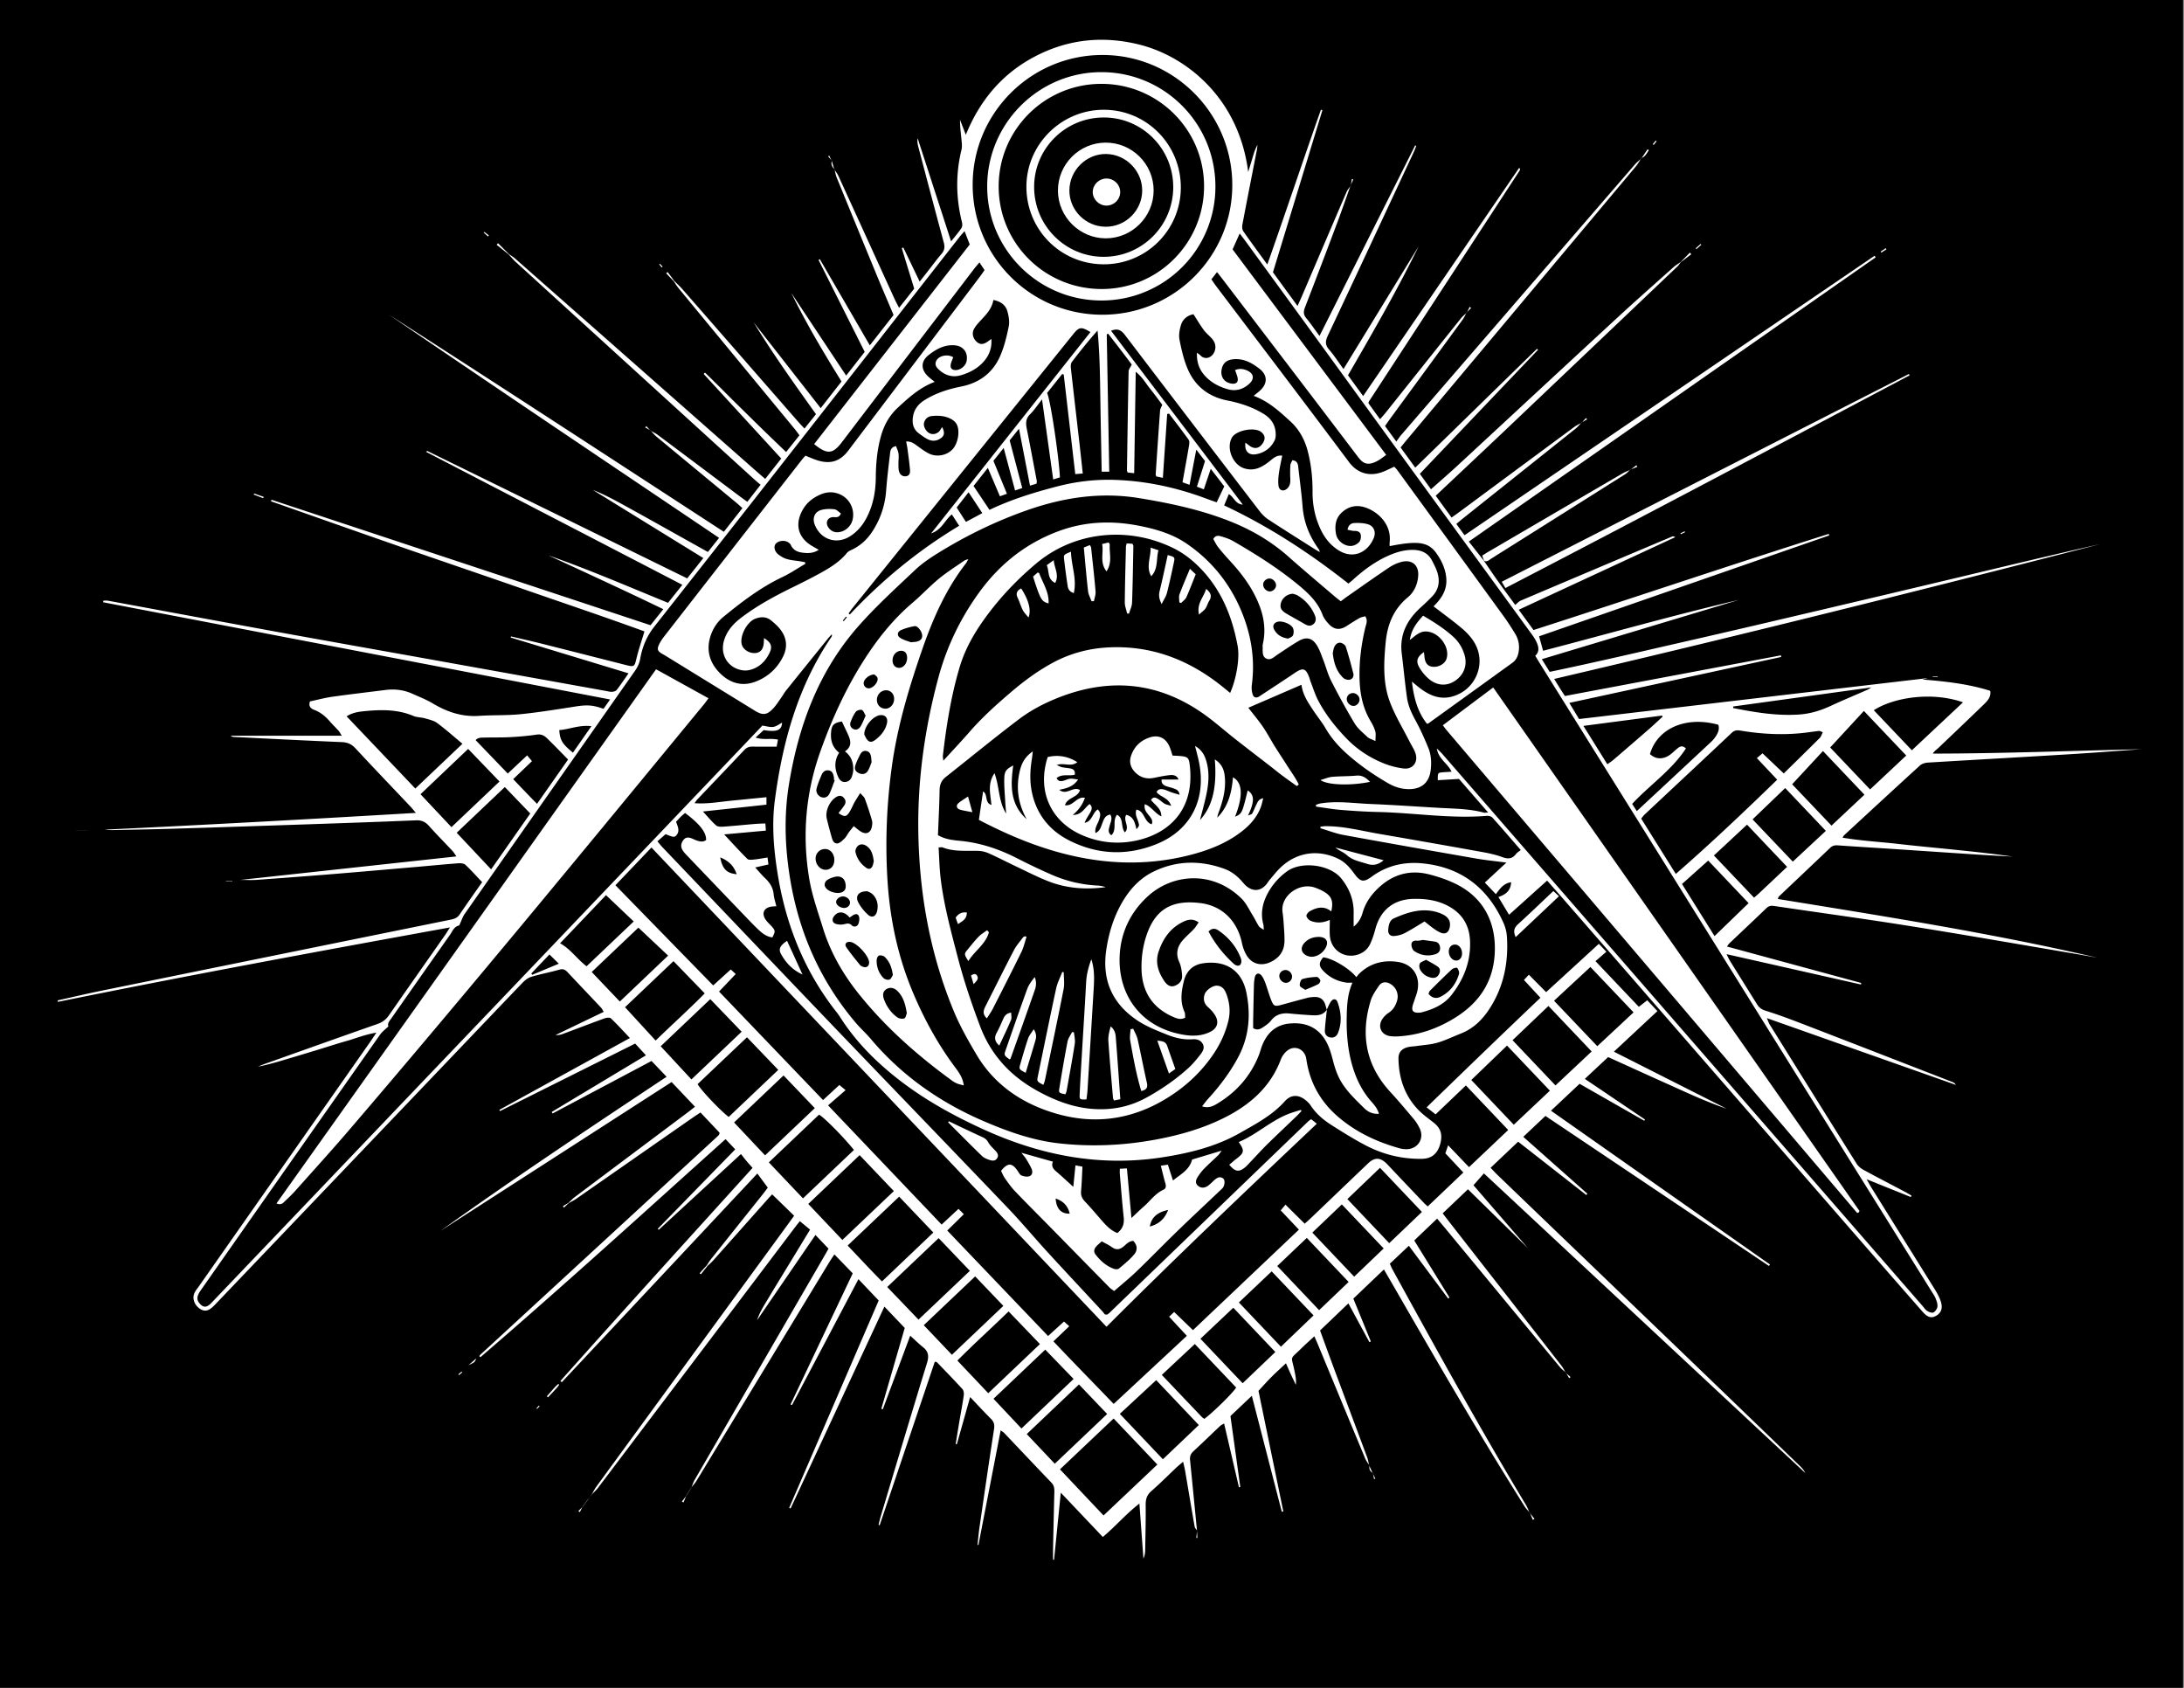 <?xml version="1.0"?>
<svg xmlns="http://www.w3.org/2000/svg" width="792" height="612" viewBox="0 0 792 612">
  <rect x="0" y="0" width="792" height="612" fill="#808080" stroke="none"/>
  <path d="M-.377 0h792v612h-792z"/>
  <g fill-rule="evenodd" clip-rule="evenodd" fill="#FFF">
    <path d="M250.716 539.422c.389-.938.679-1.932 1.183-2.803 15.607-26.97 31.235-53.928 46.859-80.887.523-.902 1.034-1.812 1.696-2.973l-4.742-4.967c-7.155 10.444-14.159 20.668-21.162 30.893.958-3.014 2.701-5.599 4.282-8.266 1.599-2.697 3.247-5.364 4.876-8.043 1.679-2.76 3.363-5.517 5.042-8.276 1.624-2.669 3.245-5.341 5.011-8.248l-3.705-3.065c-.471.598-1.166 1.445-1.826 2.318-23.785 31.459-47.564 62.92-71.358 94.37-.612.808-1.388 1.491-2.088 2.233l-.058-.055c.515-.882.958-1.817 1.557-2.639 23.332-31.963 46.678-63.916 70.021-95.871.614-.842 1.216-1.691 1.675-2.331l-7.968-7.745c-.171.184-.804.832-1.407 1.508-6.623 7.447-13.235 14.904-19.867 22.344-.686.77-1.474 1.445-2.215 2.166l-.251-.238c.531-.775 1.015-1.589 1.599-2.322 6.274-7.881 12.564-15.746 18.845-23.621.582-.729 1.123-1.491 1.709-2.271l-3.778-5.127-70.922 75.678-.491-.451c23.026-25.846 46.317-51.455 69.681-77.268-.759-.854-1.449-1.596-2.1-2.371-.668-.795-1.299-1.623-2.114-2.646l-29.811 27.465-.357-.364c9.298-9.529 18.595-19.06 28.094-28.794l-3.506-3.715c-29.621 26.605-58.887 53.273-88.892 79.06-.223-.188-.322-.237-.36-.315-.026-.055.018-.155.052-.225a.98.98 0 01.161-.233c.129-.139.265-.271.404-.401.208-.193.423-.382.633-.574l84.324-77.616c.21-.192.418-.388.625-.584.138-.131.273-.265.408-.399.067-.066.133-.135.191-.209s.117-.154.153-.24c.035-.084.042-.18.128-.592l-6.927-7.33c-1.042.689-1.91 1.238-2.75 1.824-14.111 9.83-28.216 19.668-42.334 29.488-.84.584-1.78 1.023-2.673 1.531l-.093-.1c.75-.695 1.445-1.463 2.259-2.074 13.529-10.158 27.075-20.295 40.614-30.44.904-.678 1.791-1.377 2.999-2.308l-8.495-8.964-83.794 53.957c26.839-19.228 54.327-37.491 81.978-55.868l-5.462-5.73-35.877 19.043-.31-.559 34.169-20.535-3.917-4.255-49.017 24.48-.235-.44 47.341-26.052c-2.448-2.575-4.589-4.952-6.902-7.147-.408-.388-1.605-.229-2.311.026-5 1.812-9.965 3.721-14.946 5.581-.862.321-1.756.559-2.791.449l17.451-8.396c-.384-.623-.593-1.135-.946-1.512-4.038-4.293-8.112-8.553-12.14-12.855-.848-.906-1.604-1.332-2.96-.943-3.374.967-6.847 1.59-10.207 2.596-1.187.356-2.321 1.27-3.206 2.191-11.325 11.794-22.595 23.641-33.889 35.465-25.411 26.604-50.828 53.203-76.242 79.803-.657.688-1.302 1.388-1.985 2.048-1.843 1.781-3.303 1.984-5.04.735-1.939-1.395-2.694-3.832-1.708-5.774.384-.755.951-1.419 1.442-2.119 20.729-29.575 41.461-59.147 62.188-88.725.646-.921 1.254-1.868 2.261-3.37-4.161.674-7.506 2.098-10.956 3.064-3.565 1-7.082 2.172-10.625 3.25a2169.957 2169.957 0 01-10.64 3.202c-3.531 1.057-7.065 2.105-10.727 2.812.672-.277 1.333-.586 2.019-.83 13.778-4.902 27.546-9.831 41.353-14.653 1.819-.635 3.079-1.626 4.155-3.177 6.722-9.68 13.51-19.313 20.269-28.969.532-.76 1.005-1.561 1.833-2.854-47.818 8.681-95.07 17.423-142.168 26.991l-.109-.537c5.332-1.18 10.648-2.435 15.997-3.525 42.151-8.6 84.308-17.17 126.466-25.733 1.341-.272 2.481-.638 3.324-1.89 2.599-3.862 5.31-7.649 8.159-11.727-2.014-2.117-3.958-4.316-6.097-6.304-.563-.523-1.749-.597-2.622-.53-4.927.371-9.845.859-14.768 1.285-10.225.886-20.447 1.79-30.676 2.624-9.187.749-18.379 1.438-27.573 2.097-1.877.135-3.773.02-5.964.02l78.37-8.522c-.688-.976-.988-1.525-1.402-1.968-2.862-3.051-5.814-6.02-8.595-9.142-1.312-1.473-2.683-2.058-4.681-1.974-12.82.541-25.646.98-38.471 1.418-16.435.561-32.871 1.109-49.308 1.617-7.22.223-14.444.336-21.667.49-1.128.025-2.257.004-3.386-.154 37.451-1.76 74.877-3.83 112.81-6.07-.891-1.046-1.395-1.694-1.956-2.287-6.664-7.044-13.377-14.042-19.975-21.147-1.411-1.52-2.876-2.146-4.936-2.233-13.009-.546-26.014-1.221-39.02-1.857-.429-.021-.856-.093-1.269-.459h40.281c-.515-.812-.772-1.365-1.16-1.8-1.011-1.135-2.121-2.184-3.117-3.332-1.577-1.819-3.345-3.327-5.635-4.208-1.187-.457-2.26-1.153-1.619-3.102 2.604-.551 5.346-1.294 8.138-1.69 6.395-.906 12.813-1.639 19.222-2.451 3.376-.427 6.645-.047 9.756 1.354 2.509 1.129 5.101 2.138 7.452 3.542 5.187 3.097 10.611 4.909 16.75 4.492 5.02-.34 10.086-.106 15.083-.611 6.604-.667 13.17-1.746 19.735-2.762 4.284-.664 6.355-.607 10.308.829l2.393-3.399-183.824-35.248.047-.582c.562 0 1.139-.088 1.682.012 20.825 3.831 41.64 7.717 62.473 11.512 18.687 3.403 37.394 6.701 56.089 10.058 20.659 3.708 41.315 7.431 61.973 11.145.748.135 1.507.36 2.25.32.589-.032 1.375-.24 1.699-.659 1.437-1.855 2.738-3.815 4.299-6.037l-42.725-12.978.104-.41c3.669.864 7.351 1.682 11.007 2.6 10.315 2.591 20.619 5.227 30.929 7.838 2.724.69 2.881.422 3.529-2.32.761-3.218 1.857-6.356 2.93-9.935-14.681-5.357-29.762-10.415-44.781-15.64-15.159-5.273-30.362-10.42-45.521-15.692-15.059-5.237-30.088-10.562-45.067-15.827 0-.286-.026-.373.005-.404.063-.064.175-.156.235-.137 45.697 15.12 91.391 30.248 137.335 45.458l4.63-5.821c-13.956-6.746-27.795-13.094-41.628-19.488 14.596 5.089 28.776 11.23 43.345 17.184l5.191-6.521-92.969-48.24c.16-.107.233-.175.319-.21.081-.032.196-.069.263-.036 31.296 15.335 62.589 30.676 94.146 46.146l5.845-7.366-40.085-24.711c4.906 1.904 9.434 4.522 14.014 7.036 4.582 2.514 9.136 5.077 13.699 7.625 4.633 2.585 9.261 5.178 14.025 7.841l4.07-5.116c-40.035-26.991-79.993-53.786-119.721-80.928 40.497 25.964 80.77 52.271 121.433 78.721l6.736-8.584c-.841-.749-1.517-1.389-2.232-1.981-9.667-7.998-19.347-15.983-29.003-23.996-.771-.639-1.396-1.456-2.088-2.189l-.056.058c.882.503 1.829.918 2.636 1.521 9.97 7.445 19.917 14.918 29.874 22.381.82.614 1.659 1.203 2.648 1.919l4.821-6.169c-.857-.733-1.589-1.323-2.283-1.955-28.793-26.229-57.584-52.46-86.363-78.703-.965-.88-1.805-1.897-2.703-2.851l.106-.111c.759.542 1.573 1.02 2.269 1.632 29.299 25.816 58.588 51.644 87.88 77.469.837.739 1.688 1.463 2.762 2.393l5.812-7.4-28.127-30.663.476-.496c1.547 1.517 3.101 3.029 4.641 4.553 1.621 1.604 3.225 3.225 4.844 4.831 1.687 1.673 3.383 3.336 5.076 5.002 1.625 1.6 3.246 3.204 4.877 4.797 1.631 1.594 3.269 3.181 4.91 4.763 1.626 1.569 3.262 3.129 5.072 4.864l4.837-6.069c-.621-.828-1.146-1.585-1.73-2.293-14.025-17.004-28.06-34.001-42.079-51.01-.654-.793-1.184-1.687-1.771-2.533l.162-.155c.991.999 2.041 1.947 2.966 3.005 14.007 16.019 27.998 32.053 41.997 48.079.67.768 1.386 1.497 2.282 2.459l4.167-5.214c-7.816-10.94-15.609-21.829-22.595-33.276l24.305 31.086 7.549-9.664c-6.516-10.495-12.788-21.044-18.201-32.09l19.881 29.947 6.731-8.589-16.743-33.355.472-.252 18.127 31.238 8.61-11.003c-2.119-5.011-4.222-9.886-6.247-14.793a9787.807 9787.807 0 01-14.37-35.039c-.384-.943-.546-1.978-.812-2.97l-.06.046c.488.751 1.08 1.454 1.448 2.259 6.799 14.853 13.568 29.717 20.354 44.576.459 1.008.995 1.981 1.685 3.345l5.485-6.971-4.504-14.682.552-.245 5.931 12.37c1.14-1.445 2.047-2.588 2.948-3.737 1.642-2.094 3.209-4.252 4.946-6.264 1.117-1.294 1.308-2.511.859-4.161-3.11-11.451-6.123-22.93-9.162-34.401-.287-1.085-.537-2.18-.321-3.42l12.133 37.412c1.475-1.869 2.724-3.293 3.761-4.856.346-.522.341-1.45.176-2.111-2.19-8.738-2.311-17.466-.176-26.238.282-1.16.124-2.458.008-3.676-.224-2.36-.562-4.708-.525-7.189l2.09 5.421c5.177-12.697 13.35-22.314 25.225-28.486 11.971-6.222 24.564-7.492 37.635-4.247 17.135 4.255 36.177 19.469 39.543 46.207.51-1.664 1.029-3.323 1.525-4.99.485-1.628.945-3.264 1.861-4.836-.098.708-.16 1.423-.297 2.123-1.741 8.944-3.512 17.883-5.206 26.835-.144.759-.055 1.79.362 2.39 2.705 3.888 5.53 7.692 8.686 12.033 6.722-19.007 12.912-37.639 19.447-56.147l.539.174-17.939 58.787 8.908 12.204c.631-1.397 1.074-2.331 1.481-3.281 5.419-12.658 10.821-25.324 16.267-37.97.375-.87 1.045-1.613 1.576-2.415l-.062-.058c-1.629 4.555-3.199 9.132-4.9 13.659a3305.764 3305.764 0 01-11.662 30.622c-.574 1.485-.59 2.594.466 3.871 1.614 1.951 3.042 4.058 4.808 6.451l34.688-69.08.4.16c-.289.728-.543 1.473-.873 2.181-10.371 22.206-20.721 44.422-31.179 66.587-.935 1.981-1.058 3.377.438 5.099 1.787 2.059 3.269 4.383 5.222 7.057 9.249-15.106 18.247-29.801 27.243-44.497-7.769 15.929-16.645 31.258-25.607 46.761l5.49 7.523 56.592-82.75c.189.265.266.335.295.422a.44.44 0 01-.006.266 2.77 2.77 0 01-.249.503c-18.183 27.851-36.368 55.7-54.55 83.551-.05.076-.057.18-.176.586 1.25 1.727 2.617 3.62 4.217 5.832.824-.955 1.502-1.69 2.125-2.471 9.07-11.37 18.125-22.75 27.209-34.108.62-.775 1.438-1.395 2.162-2.085l-.061-.055c-.498.887-.912 1.835-1.508 2.652-8.684 11.897-17.395 23.775-26.094 35.661-.666.91-1.303 1.841-2.025 2.867l4.096 5.625c.729-.977 1.236-1.756 1.838-2.454a196566.04 196566.04 0 0184.635-97.945c.719-.83 1.612-1.509 2.425-2.259l-.057-.055c-.663 1-1.235 2.074-2.001 2.988-27.633 33.006-55.285 65.998-82.932 98.994-.73.871-1.438 1.761-2.352 2.881l5.32 7.314 44.151-43.097c.124.121.249.241.375.361l-42.872 44.971 4.049 5.605c3.293-2.931 6.446-5.648 9.502-8.472 19.398-17.934 38.752-35.917 58.172-53.828 6.706-6.184 13.552-12.216 20.355-18.293.758-.676 1.662-1.188 2.498-1.776l.05.052c-.396.508-.734 1.077-1.195 1.516a72860.658 72860.658 0 01-61.774 58.736c-8.541 8.106-17.131 16.159-25.893 24.419l5.758 7.914c.947-.681 1.773-1.26 2.584-1.859 13.978-10.343 27.949-20.694 41.938-31.022.812-.6 1.758-1.02 2.642-1.523l-.054-.059c-.69.727-1.306 1.546-2.082 2.167-13.587 10.851-27.195 21.677-40.796 32.512-.805.641-1.584 1.313-2.516 2.088l2.977 4.095L679.8 92.729l.4.581-147.557 103.065 5.535 7.025c0 .002-.08-.072-.08-.072 1.723 2.5 3.416 5.021 5.176 7.494 2.037 2.861 4.133 5.679 6.207 8.52.725-.579 1.291-1.268 2.018-1.577 18.271-7.764 36.557-15.49 54.846-23.21.311-.131.686-.112 1.156.219l-56.752 26.313c1.853 2.545 3.512 4.827 5.355 7.36 35.732-11.486 71.279-23.535 107.057-34.857l.183.549-105.205 36.573 1.443 5.248c23.714-6.182 47.21-12.87 71.003-18.441l-71.457 21.494 2.844 4.596c16.646-3.466 33.249-7.372 49.876-11.163 16.666-3.8 33.304-7.72 49.944-11.628a15447.45 15447.45 0 0049.902-11.812c16.586-3.955 33.162-7.958 49.805-11.683-65.676 16.903-131.467 33.328-197.893 48.855.767 1.25 1.334 2.194 1.92 3.126.6.954 1.218 1.896 1.968 3.062l78.327-14.746.118.586-76.849 16.662c1.211 2.001 2.305 3.809 3.537 5.849a5199156 5199156 0 00126.145-14.812l.031.079-1.697.402c8.34.679 16.58 1.556 24.64 4.105.343 2.241-1.001 3.636-2.337 4.93-5.459 5.292-10.965 10.537-16.479 15.772-.666.633-1.483 1.108-2.014 2.06 25.355-.029 50.456-1.041 75.572-1.591-8.756.62-17.506 1.31-26.266 1.843-17.076 1.039-34.159 1.975-51.235 3.017-.954.058-2.091.446-2.781 1.077-9.205 8.387-18.347 16.845-27.499 25.29-.131.121-.201.308-.543.842 6.927 1.175 13.77 1.526 20.551 2.308 6.796.782 13.611 1.395 20.416 2.098 6.889.711 13.775 1.441 20.646 2.447-4.021-.223-8.046-.414-12.064-.676-10.527-.684-21.053-1.405-31.578-2.1-6.543-.432-13.091-.814-19.632-1.283-1.12-.08-1.978.088-2.825.898-6.185 5.911-12.41 11.778-18.615 17.668-.122.116-.148.332-.374.869 38.81 6.32 77.573 12.396 115.827 21.285-2.572-.453-5.141-.922-7.717-1.355-20.133-3.399-40.246-6.926-60.408-10.143-16.32-2.604-32.703-4.818-49.051-7.248-1.138-.169-1.945-.012-2.803.816-4.445 4.291-8.957 8.514-13.437 12.77-.255.242-.43.569-.837 1.121l48.693 13.215-.135.549-48.707-10.996c.516 1.029.807 1.741 1.207 2.387 3.256 5.248 6.537 10.481 9.798 15.728.752 1.21 1.592 1.917 3.146 2.397 5.346 1.652 10.578 3.689 15.807 5.705 17.277 6.664 34.535 13.383 51.801 20.085.525.204 1.032.456 1.389 1.102l-68.537-24.21c.52 1.193.688 1.768.994 2.257 10.502 16.858 21.004 33.715 31.562 50.538.566.9 1.51 1.691 2.455 2.207 5.008 2.725 10.074 5.339 15.113 8.004.792.418 1.554.895 2.33 1.344l-.242.525-16.029-6.452c.795 1.401 1.213 2.205 1.69 2.972 7.742 12.42 15.503 24.826 23.222 37.26.795 1.279 1.508 2.653 1.979 4.076.799 2.409.137 4.172-1.672 5.19-1.737.979-3.088.64-4.924-1.454a9950.905 9950.905 0 01-24.577-28.137c-34.815-40.019-69.62-80.046-104.433-120.067-2.291-2.635-4.607-5.249-7.145-8.138l-13.803 12.399-3.873-6.431c2.562-.875 4.479-2.211 4.615-5.381-2.785.436-4.09 2.409-5.525 4.34l-4.009-4.201 7.824-7.252c-3.995-.527-7.554-.869-11.066-1.481-15.999-2.786-31.995-5.603-47.97-8.528-2.859-.523-5.615-1.618-8.418-2.449l.049-.559c.57-.062 1.143-.177 1.714-.181 6.71-.044 13.169 1.7 19.712 2.819a4444.952 4444.952 0 0137.321 6.569c2.42.436 4.86.97 7.157 1.819 2.062.764 3.619.686 4.99-1.131.389-.516 1.012-.852 1.721-1.426-3.555-4.09-6.877-7.972-10.295-11.768-.411-.457-1.356-.68-2.023-.625-13.24 1.082-26.362-1.113-39.552-1.407-4.464-.099-8.929-.388-13.379-.755-3.005-.247-5.985-.781-8.978-1.188l-.076-.628c.52-.173 1.028-.417 1.562-.507 6.072-1.023 12.139-.074 18.197.176 8.451.347 16.892.946 25.336 1.425 5.307.3 10.643.306 15.83 1.712.312.085.676-.02 1.534-.061l-10.558-12.16-7.685.464c-.048-2.697-.028-2.729 2.01-2.888.923-.072 1.848-.118 2.978-.188-1.34-3.024-4.688-4.475-5.348-8.436.953.945 1.529 1.449 2.028 2.022 11.231 12.909 22.448 25.832 33.681 38.74 46.797 53.783 93.6 107.562 140.4 161.342.562.645 1.049 1.424 1.745 1.861.643.403 1.72.806 2.248.527.692-.363 1.364-1.359 1.447-2.147.102-.97-.312-2.042-.689-2.997-.345-.872-.921-1.656-1.423-2.463-8.144-13.064-16.291-26.127-24.439-39.188l-92.141-147.687c-8.496-13.621-16.994-27.24-25.49-40.862-.548-.88-1.072-1.775-1.672-2.769 1.576-1.421 1.26-3.108.576-4.717-.476-1.12-1.18-2.164-1.902-3.154-14.328-19.666-28.686-39.31-43.012-58.977-10.799-14.826-21.555-29.682-32.344-44.516-9.502-13.064-19.023-26.116-28.539-39.171-.551-.757-1.135-1.491-1.956-2.567l-2.575 5.76 55.707 74.523c-1.137.798-2.005 1.525-2.977 2.067-3.92 2.184-5.548.912-7.321-1.427-16.251-21.437-32.593-42.804-48.909-64.19-.631-.826-1.277-1.638-2.139-2.74l-2.043 2.629c.604.867 1.106 1.65 1.666 2.39 16.111 21.304 32.287 42.559 48.289 63.943 2.873 3.839 7.094 5.259 11.799 3.619 1.51-.526 2.938-1.287 4.558-2.008.341.375.753.753 1.075 1.195a43041.236 43041.236 0 0138.762 53.254c1.395 1.92 2.658 3.938 3.912 5.955 1.191 1.912 1.693 4.017 1.42 6.274-.213 1.761-.837 3.339-2.316 4.41-10.166 7.349-20.346 14.679-30.522 22.012-.069.05-.18.046-.466.113-3.428-4.313-4.775-9.427-5.461-15.281 1.236 1.002 2.143 1.791 3.105 2.508 3.405 2.537 7.075 4.075 11.432 2.909 8.52-2.282 12.633-11.943 8.152-19.53-1.133-1.918-2.744-3.661-4.451-5.113-3.248-2.761-6.725-5.255-10.393-8.08 2.861-2.792 4.973-5.959 4.619-10.176-.279-3.327-1.618-6.24-3.483-8.921-2.953-4.246-6.645-4.812-17.062-2.733 0-.477-.044-.944.007-1.401.758-6.788-4.63-11.394-9.25-12.748-3.255-.952-6.142-.027-8.393 2.227-2.074 2.076-2.338 4.929-1.759 7.736.508 2.455 3.316 4.454 5.792 4.081.942-.142 2.005-.741 2.611-1.467.503-.602.676-1.747.519-2.56-.189-.979-1.087-1.41-2.203-1.384-.841.019-1.689-.26-2.594-.417.293-1.754 1.344-2.399 2.453-2.447 1.67-.071 3.443-.026 5.016.473 2.102.666 2.92 2.82 2.055 4.915-2.236 5.403-7.552 7.781-12.758 4.516-2.998-1.88-5.092-4.542-6.568-7.701-2.004-4.286-2.916-8.822-2.887-13.545.031-4.87-.461-9.674-1.656-14.401-1.098-4.336-3.078-8.121-6.449-11.181-3.943-3.581-7.832-7.2-13.246-9.2.926-.766 1.719-1.349 2.429-2.02 2.679-2.528 2.591-5.521-.304-7.777-2.826-2.204-5.889-3.885-9.67-3.444-2.461.288-3.791 1.599-4.119 3.98-.351 2.539 1.131 4.487 3.674 4.833 1.741.237 2.54-.606 2.119-2.321-.213-.868-.568-1.701-.875-2.593 1.73-.675 3.103-.41 4.429.19 2.333 1.055 2.661 2.948.81 4.694-2.254 2.124-4.978 2.897-7.91 2.058-3.028-.866-5.836-2.302-8.059-4.651-2.184-2.31-3.244-5.031-3.088-8.582.592.457.981.686 1.28.999 1.867 1.958 4.749.558 5.313-2.166.34-1.632-.273-2.992-1.361-4.163-.906-.974-1.969-1.825-2.75-2.888-1.265-1.722-2.355-3.573-3.752-5.727-1.986.355-3.833 1.603-4.539 3.936-.509 1.683-.854 3.629-.521 5.309.713 3.612 1.542 7.287 2.991 10.649 2.691 6.247 7.608 10.049 14.36 11.374 4.596.902 8.998 2.345 13.039 4.78 2.514 1.514 4.16 3.622 4.447 6.584.098 1.008.098 2.179-.32 3.055-1.35 2.823-3.758 4.557-6.781 5.069-2.746.465-4.258-1.236-3.82-4.204.742.552 1.322 1.084 1.99 1.463 1.67.948 3.219.449 4.342-1.321.983-1.551.771-2.874-.641-4.006-2.379-1.906-9.088-.619-10.596 2.034-2.155 3.792.246 9.766 4.381 11.124 3.772 1.239 6.667-.469 9.402-2.651 1.263-1.007 2.373-2.164 4.455-1.933-.428 2.211-.922 4.302-1.212 6.421-.204 1.491-.33 3.046-.132 4.525.236 1.77 1.85 2.19 3.163.969 1.078-1.002 1.173-2.291 1.106-3.675a41.772 41.772 0 01.037-4.813c.039-.596.471-1.166.729-1.757 1.991.232 2.028 1.639 2.176 2.947.523 4.625 1.157 9.244 1.52 13.882.443 5.671 2.454 10.687 5.738 15.257.216.301.422.609.449 1.204-.599-.352-1.209-.687-1.794-1.059-5.615-3.564-11.255-7.091-16.816-10.739-1.234-.81-2.338-1.935-3.242-3.113a22063.04 22063.04 0 01-48.659-63.663c-1.301-1.708-2.586-2.71-5.135-1.656 15.812 20.945 31.689 41.738 47.783 63.037-2.83-.218-3.182-2.778-5.084-3.809l-1.686 4.1c16.217 7.603 30.971 17.222 45.049 28.334.416-.34.998-.775 1.531-1.262 3.887-3.538 8.058-6.667 12.89-8.811 2.974-1.32 6.048-2.257 9.364-2.127 2.871.112 5.17 1.215 6.531 3.837.74 1.427 1.5 2.875 1.972 4.401.998 3.229.458 6.217-1.97 8.701a81.686 81.686 0 01-3.902 3.75c-5.033 4.509-7.932 9.88-7.062 16.869.666 5.366 1.152 10.756 1.922 16.106.435 3.021 1.766 5.766 3.238 8.467 1.675 3.074 3.094 6.301 4.435 9.541 1.11 2.679 1.26 5.537.868 8.416-.559 4.103-3.076 6.438-7.246 6.634-2.933.138-5.654-.681-8.164-2.13-5.363-3.096-10.436-6.614-15.052-10.757-2.985-2.681-5.599-5.651-7.63-9.159-1.328-2.294-3.059-4.351-4.514-6.576-1.814-2.775-3.748-5.509-4.216-9.207l-19.278 8.339c1.854 2.399 3.674 4.548 5.255 6.859 1.555 2.269 2.839 4.722 4.295 7.06 1.509 2.419 3.097 4.789 4.623 7.196 1.41 2.224 3.011 4.355 4.124 6.734l-.723.539c-1.809-1.306-3.635-2.589-5.424-3.923-1.363-1.017-2.674-2.106-4.018-3.149-4.355-3.377-8.734-6.722-13.065-10.129-3.36-2.645-6.573-5.485-10.007-8.029-17.682-13.105-36.656-14.422-56.522-5.755-4.065 1.773-8.057 3.99-11.587 6.656-9.021 6.811-17.75 14.007-26.63 21.006-1.634 1.288-2.252 2.815-2.282 4.895-.08 5.407-.379 10.81-.592 16.237 2.596 1.486 5.27 1.791 7.854 2.033 7.407.694 14.27 2.978 20.85 6.354a232.322 232.322 0 0012.348 5.876c5.346 2.355 10.959 3.719 16.818 4.012.998.051 1.988.246 2.949.574-7.167.975-14.196.479-20.923-2.182-3.877-1.535-7.603-3.455-11.377-5.242-3.348-1.586-6.638-3.294-10.016-4.812-1.176-.528-2.527-.874-3.812-.917-4.351-.143-8.753.405-12.963-1.245-.322-.126-.737-.017-1.498-.017.247 3.861.309 7.639.763 11.369 1.185 9.736 3.773 19.186 6.233 28.649 2.176 8.368 4.95 16.542 7.989 24.648 3.969 10.589 11.053 18.213 20.83 23.604 6.399 3.527 13.061 6.094 20.436 6.584 6.721.447 13.063-.828 18.969-4.045 5.525-3.01 10.693-6.572 15.361-10.799 1.607-1.453 2.997-3.172 4.34-4.884.867-1.106 1.699-2.394.845-3.921-.81-1.445-2.231-1.738-3.694-1.634-3.213.228-6.279-.485-9.182-1.655-3.594-1.451-7.291-2.877-10.512-4.978-9.219-6.013-13.189-14.599-11.586-25.634.841-5.79 2.455-11.316 5.268-16.463 2.847-5.208 6.654-9.57 12.062-12.151 8.303-3.962 16.87-4.056 25.471-.937 2.537.92 4.656 2.547 6.441 4.588.561.643 1.107 1.322 1.773 1.842 2.439 1.908 5.049 1.608 7.041-.764.426-.508.742-1.107 1.174-1.611 1.297-1.514 2.523-3.107 3.959-4.479 5.846-5.585 13.553-6.719 20.826-3.263 2.511 1.192 4.259 3.146 5.83 5.31 2.307 3.176 3.444 3.42 6.488 1.195 5.49-4.012 11.732-5.43 18.35-4.78 14.018 1.376 23.712 8.872 29.401 21.636a14.724 14.724 0 011.226 4.947c.58 9.032-1.027 17.605-5.852 25.402-2.656 4.29-6.018 7.821-10.842 9.715-2.826 1.108-5.573 2.473-8.475 3.318-2.426.708-5.022.837-7.546 1.205-1.123.164-2.288.154-3.371.453-2.138.589-3.275 1.906-3.24 4.134.109 6.981 2.188 13.299 7.066 18.435 1.688 1.777 3.739 3.223 5.679 4.75 2.666 2.1 3.379 4.508 2.287 8.107-.986 3.25-3.096 4.959-6.44 5.023-7.174.137-13.989-1.5-20.322-4.785-4.292-2.227-8.408-4.814-12.497-7.406-2.978-1.889-5.674-4.154-7.637-7.175-.406-.627-.97-1.176-1.539-1.671-2.654-2.314-5.504-2.423-7.835.191-4.544 5.092-10.442 8.163-16.208 11.453-8.723 4.977-18.297 7.316-28.109 8.842-22.51 3.498-43.851-.595-64.416-9.885-14.293-6.457-27.706-14.262-39.21-25.062-5.01-4.703-9.457-9.887-13.175-15.68a23.105 23.105 0 00-1.308-1.866c-11.726-14.81-18.483-31.747-21.472-50.278-1.428-8.85-2.185-17.782-1.014-26.699 2.777-21.123 8.359-41.322 20.525-59.214.146-.215.229-.474.106-.94-.446.496-.917.972-1.335 1.49-5.08 6.283-10.16 12.566-15.216 18.868-.65.811-1.151 1.739-1.756 2.588-.935 1.313-1.787 2.708-2.875 3.883-2.312 2.496-3.851 2.622-6.728.852-10.521-6.476-21.044-12.946-31.568-19.417-.567-.348-1.132-.702-1.716-1.018-2.011-1.089-2.311-1.802-1.322-3.781.505-1.011 1.171-1.958 1.867-2.853 16.587-21.299 33.188-42.587 49.79-63.873.404-.518.86-.995 1.311-1.513 1.573.614 3.033 1.3 4.561 1.756 4.65 1.39 8.093.232 11.01-3.622 15.948-21.069 31.892-42.142 47.833-63.216.509-.673.974-1.381 1.561-2.218l-1.86-2.775c-.762.919-1.375 1.606-1.932 2.336-15.916 20.855-31.826 41.715-47.736 62.574-.058.076-.111.155-.168.23-3.356 4.405-5.351 4.606-10.107.734l56.429-72.382-1.883-4.828c-.778.901-1.391 1.552-1.939 2.254-18.435 23.574-36.847 47.165-55.296 70.727-18.4 23.5-36.809 46.992-55.284 70.433-2.737 3.473-4.339 7.354-5.088 11.6-.294 1.667-.925 3.012-1.865 4.353a74659.135 74659.135 0 00-61.842 88.263c-.678.971-1.038 2.162-1.554 3.246-.152.319-.277.85-.505.904-1.836.439-2.353 2.137-3.249 3.406-7.077 10.012-14.101 20.061-21.137 30.102-.698.996-1.642 1.92-1.169 3.051-1.104 1.08-2.268 1.916-3.045 3.023a93768.402 93768.402 0 00-65.006 92.672c-1.521 2.17-1.591 3.443-.345 4.845 1.212 1.364 2.284 1.45 3.662.249.5-.436.942-.938 1.401-1.42 52.06-54.525 104.119-109.05 156.175-163.577 11.608-12.159 23.206-24.328 34.808-36.494 2.674-2.805 5.344-5.613 7.961-8.363 1.413.2 2.732.66 3.958.48 1.133-.167 2.165-1.021 3.178-1.54-.092 2.721-1.831 3.486-6.655 2.693l-2.943 2.709c2.878.983 5.447.141 8.121.754l-.479 2.547c-3.042 0-5.88.039-8.717-.018-1.22-.024-2.143.304-3.009 1.223-5.671 6.02-11.394 11.991-17.093 17.985-.249.262-.431.587-.949 1.308 4.687.336 8.928-.475 13.184-.892 4.234-.414 8.467-.839 12.886-1.278v2.706l-23.035 2.481c1.814 1.957 3.177 3.643 4.785 5.047.58.507 1.762.512 2.647.449 3.791-.269 7.573-.659 11.36-.979 1.218-.104 2.443-.125 3.851-.192l.182 2.604-15.13 1.377c3.085 3.296 5.676 6.172 8.424 8.889.448.442 1.606.296 2.416.217 1.576-.156 3.137-.457 4.894-.729l.324 2.52c-1.454.329-2.876.652-4.798 1.086 1.328 1.453 2.378 2.74 3.573 3.875 1.711 1.625 2.898 3.434 3.123 5.87.129 1.396.605 2.759.967 4.317-.79.064-1.428.055-2.04.179-2.439.493-3.296 2.3-1.984 4.456.629 1.033 1.617 1.846 2.427 2.771 1.25 1.43 1.263 1.719.167 3.883-2.054-.208-3.625-1.434-5.059-2.785-1.866-1.76-3.624-3.635-5.4-5.486a11637.563 11637.563 0 01-20.907-21.832c-.519-.543-1.022-1.145-1.363-1.807-.635-1.23-.308-2.401.509-3.454.876-1.128 1.977-.915 3.095-.478.531.208 1.031.498 1.569.68 1.185.4 2.381.701 3.513-.133.087-2.778-2.229-5.773-7.628-9.814-.52.455-1.092.916-1.614 1.428-.54.529-1.032 1.108-1.639 1.768.539 1.644 1.554 3.367.013 4.992-.652.686-1.134.6-3.814-.511l-2.97 2.591c.624.748 1.114 1.41 1.68 2.003 21.067 22.077 42.113 44.174 63.223 66.21 20.714 21.623 41.527 43.15 62.219 64.795 4.924 5.15 9.487 10.644 14.303 15.9 6.548 7.15 13.182 14.223 19.77 21.336.451.486.836 1.036 1.055 1.311.502.041.598.059.69.055.091-.006.198-.008.267-.057.23-.162.457-.334.67-.521.214-.188.407-.398.613-.597 23.758-22.884 47.515-45.769 71.274-68.651.272-.262.571-.498.864-.74.07-.059.166-.088.486-.254l2.002 1.62c-25.7 24.312-51.168 48.521-76.263 73.618A4004103.01 4004103.01 0 00236.24 307.3l-13.065 13.68 35.446 36.329 6.38-5.783 1.802 1.648-6.053 6.354 37.719 39.338 5.923-5.459 2.243 1.875-6.347 5.516 41.181 43.223 6.124-5.699 1.923 1.941-6.007 5.92 36.557 38.244 5.774-5.242 1.908 1.688-5.738 5.493c7.278 7.7 14.506 15.038 21.854 22.688 8.898-8.279 17.644-16.416 26.531-24.688l-6.43-6.939 1.822-1.719c2.313 2.233 4.479 4.322 6.824 6.588l38.421-36.437a19321.15 19321.15 0 00-6.597-6.979l1.736-2.078c2.559 2.537 4.695 4.653 6.955 6.895.798-.719 1.579-1.387 2.32-2.096 6.873-6.568 13.738-13.145 20.607-19.715 2.521-2.412 4.642-2.268 7.123.373 4.362 4.641 8.76 9.248 13.15 13.863.381.402.811.758 1.421 1.324l12.919-12.301-6.521-6.961c.271-.797.561-1.645.995-2.914l7.581 7.924 14.209-13.464-15.346-16.159-10.979 10.486-3.276-2.535c13.74-13.338 27.373-26.501 41.287-39.744l-5.98-6.447 1.779-1.912 6.271 6.323c6.345-5.815 12.621-11.565 19.118-17.521l2.733 2.871-3.956 3.412 15.722 16.557 3.05-2.371c1.181 1.256 2.333 2.482 3.687 3.925-5.244 4.89-10.357 9.657-15.783 14.714l40.912 20.697c-7.348-2.506-14.354-5.792-21.41-8.961-7.1-3.188-14.181-6.419-21.59-9.775-2.726 2.55-5.465 5.109-8.451 7.903l21.818 14.736-.273.44-23.447-13.394-10.374 9.756 79.406 55.757c-.12.178-.241.354-.362.531l-81.057-54.391-8.03 7.578 23.238 20.621-.388.475-24.711-19.336c-3.331 3.154-6.553 6.204-9.992 9.462.863.9 1.602 1.729 2.398 2.497 23.097 22.201 46.205 44.389 69.295 66.596 13.498 12.98 26.97 25.99 40.446 38.994.774.747 1.489 1.557 1.966 2.58L538.122 425.464l-3.789 4.292c6.633 7.666 13.332 15.405 19.773 22.851l-21.768-21.381-9.169 8.727c.956 1.24 1.812 2.36 2.681 3.473 13.45 17.234 26.906 34.466 40.342 51.713.631.811 1.086 1.759 1.623 2.643l.061-.054c-.74-.679-1.57-1.28-2.205-2.046-13.926-16.827-27.83-33.672-41.74-50.512-.84-1.018-1.697-2.02-2.775-3.301-2.779 2.649-5.436 5.18-8.305 7.916l12.792 20.718-.492.338-14.243-19.132-6.904 6.514c.336.736.601 1.422.951 2.061 15.764 28.706 31.588 57.379 48.451 85.463.524.873.873 1.853 1.305 2.783l.057-.049c-.641-.765-1.379-1.468-1.906-2.304-16.833-26.679-32.598-53.993-48.35-81.313-.803-1.395-1.617-2.781-2.656-4.566l-11.088 10.576 6.35 15.535-.513.258c-2.483-4.578-4.968-9.157-7.632-14.072l-10.266 9.83c1.707 4.663 3.345 9.204 5.029 13.728 4.012 10.765 8.053 21.519 12.053 32.287.354.954.494 1.989.734 2.985l.061-.047c-.514-.85-1.145-1.65-1.521-2.556-5.693-13.677-11.354-27.366-17.023-41.052-.396-.956-.823-1.898-1.408-3.245-1.651 1.533-3.176 2.876-4.618 4.302-4.522 4.466-3.763 2.344-2.534 8.459.312 1.553.641 3.102.44 4.836-.597-1.248-1.204-2.491-1.784-3.748-.551-1.197-1.07-2.407-1.798-4.049-1.899 1.782-3.626 3.318-5.255 4.953-1.607 1.612-3.115 3.323-4.711 5.039 2.968 14.4 5.986 29.059 9.006 43.717l-.549.125-10.865-42.046-7.758 7.341 3.565 25.728-.48.091-5.382-23.117c-.573.345-1.08.542-1.446.889-3.251 3.062-6.444 6.188-9.729 9.214-1.025.945-1.307 1.944-1.17 3.276.867 8.502 1.686 17.01 2.52 25.516l.033-.044c-.309-.493-.806-.952-.898-1.483-1.182-6.734-2.301-13.48-3.453-20.22-.168-.991-.43-1.968-.723-3.29-.967.83-1.688 1.404-2.357 2.033-3.044 2.867-5.994 5.844-9.143 8.592-1.597 1.394-2.099 2.893-2.076 4.95.061 5.512-.088 11.025-.184 16.538-.018 1.014-.176 2.026-.631 3.02l-1.463-19.961c-4.91 3.799-8.676 8.277-13.266 12.11l-15.242-16.062-2.436 24.329-.369.001c0-1.461-.026-2.924.004-4.383.144-6.748.287-13.496.471-20.242.035-1.281-.125-2.359-1.091-3.365-5.73-5.963-11.399-11.985-17.098-17.979-.249-.262-.584-.442-1.283-.96l-8.061 41.563c-.109-.014-.22-.025-.329-.038.234-2.128.406-4.266.714-6.383 1.722-11.843 3.438-23.687 5.265-35.515.244-1.58.034-2.676-1.108-3.808-2.481-2.458-4.837-5.042-7.555-7.901a76337.9 76337.9 0 01-4.81 17.107 54.983 54.983 0 00-.43-.073c.438-2.687.865-5.374 1.319-8.058.538-3.184 1.152-6.356 1.611-9.551.107-.742-.019-1.791-.479-2.297-3.005-3.303-6.13-6.498-9.228-9.715-.107-.111-.34-.102-.792-.223l-19.993 59.287a65.681 65.681 0 00-.423-.109c.265-1.036.495-2.083.802-3.105 5.571-18.553 11.102-37.117 16.79-55.633.747-2.431.545-4.125-1.442-5.702-1.55-1.23-2.96-2.638-4.657-4.169l-9.935 26.682-.545-.172 8.499-29.312-7.378-7.739-34.015 73.188-.508-.231 32.454-75.177a59781.23 59781.23 0 01-7.342-7.737L287.2 509.486l-.505-.253 22.538-47.526c-2.146-2.216-4.292-4.433-6.656-6.872-.7 1.064-1.278 1.889-1.8 2.748-16.082 26.475-32.155 52.956-48.248 79.425-.519.853-1.232 1.588-1.855 2.378l.042.036zm207.593-202.25c-.81-.578-1.466-.832-1.777-1.31-.824-1.264-1.445-2.658-2.245-3.94-1.297-2.078-2.356-4.428-4.063-6.107-10.377-10.215-24.922-9.12-33.996-.812-6.65 6.086-10.131 13.871-10.229 22.772-.143 13.288 7.84 24.819 23.158 27.416 3.364.57 6.643.488 9.742-1.058 2.539-1.266 3.232-3.514 1.772-5.938-.673-1.117-1.599-2.135-2.582-3.003-1.489-1.313-1.81-2.868-1.254-4.632.478-1.521 2.909-3.212 4.431-3.163 2.063.066 2.941 1.554 3.542 3.219 1.12 3.103 1.431 6.272.644 9.521-1.112 4.586-3.104 8.762-5.79 12.62-3.735 5.365-8.339 9.889-13.692 13.596-13.391 9.273-28.023 11.972-43.653 7.232-11.91-3.613-21.803-10.326-28.259-21.277-2.937-4.98-5.835-10.053-8.057-15.373-8.711-20.865-12.631-42.787-12.985-65.294-.296-18.906 2.344-37.543 7.24-55.8 3-11.187 7.953-21.542 14.775-30.961 7.444-10.277 16.92-17.863 28.899-22.3 9.472-3.509 19.122-3.878 28.909-1.982 6.178 1.197 12.232 2.932 17.506 6.536 8.688 5.937 15.174 13.834 19.381 23.421 3.878 8.837 5.521 18.139 4.229 27.838-.146 1.091-.028 2.298.296 3.35.39 1.268 1.354 1.472 2.468.74 4.277-2.815 8.566-5.615 12.812-8.479 2.953-1.993 3.982-1.73 5.223 1.534.202.532.316 1.097.523 1.627.891 2.286 1.611 4.665 2.742 6.828 2.657 5.087 6.225 9.54 10.186 13.678 3.942 4.118 8.628 7.168 13.9 9.24a28.718 28.718 0 006.871 1.731c3.191.4 5.274-2.075 4.424-5.182-.416-1.518-1.377-2.887-2.103-4.319-2.438-4.819-5.31-9.474-7.221-14.494-2.655-6.97-2.274-14.347-1.58-21.697.616-6.534 2.851-12.071 8.036-16.376 2.312-1.917 3.529-4.698 3.757-7.774.278-3.781-2.16-5.98-5.878-5.098-1.629.387-3.26 1.133-4.654 2.066-5.053 3.378-10.008 6.902-14.993 10.378-.843.587-1.657 1.216-2.55 1.875-.809-.639-1.486-1.138-2.125-1.685-5.631-4.824-11.319-9.583-16.863-14.506-6.265-5.562-13.349-9.692-21.101-12.776-10.657-4.24-21.772-6.595-33.054-8.438-14.088-2.302-27.615-.205-40.904 4.491-11.064 3.91-21.562 9.005-31.542 15.146-3.062 1.884-6.127 3.915-8.727 6.371-7.041 6.655-14.245 13.21-20.639 20.462-14.456 16.393-21.727 36.157-25.171 57.436-1.866 11.534-1.423 23.121.52 34.635 3.266 19.348 10.978 36.676 23.706 51.685 1.719 2.026 3.727 3.809 5.439 5.84 11.321 13.429 25.315 23.168 41.385 30.025 8.585 3.664 17.395 6.783 26.706 7.842 11.869 1.349 23.735.812 35.488-1.389 8.432-1.579 16.661-3.909 24.372-7.733 9.386-4.655 16.961-11.135 20.782-21.289.446-1.186 1.32-2.365 2.306-3.162 2.421-1.957 5.637-.92 6.68 2.004.188.529.255 1.105.345 1.666 1.344 8.445 5.414 15.312 11.967 20.76 6.4 5.32 13.76 8.738 21.719 10.947.986.273 2.076.406 3.09.312 3.826-.352 5.919-4.047 4.252-7.498-.574-1.188-1.279-2.354-2.125-3.363-2.807-3.349-5.625-6.692-8.58-9.91-8.877-9.664-10.828-20.805-7.064-33.104.592-1.937 1.859-3.712 3.029-5.413.82-1.193 2.17-1.5 3.574-.877 2.457 1.09 3.74 3.811 2.932 6.416-.541 1.741-1.405 3.27-3.048 4.328a7.935 7.935 0 00-2.367 2.404c-1.626 2.622-.284 5.521 2.741 6.014 1.113.182 2.278.172 3.41.1 7.365-.478 14.115-2.865 20.344-6.752 8.5-5.305 13.675-12.64 14.332-22.939.696-10.891-3.543-20.333-14.017-25.529-3.039-1.508-6.335-2.615-9.626-3.47-6.612-1.717-12.645-.29-17.807 4.247-2.966 2.606-5.297 5.682-6.424 9.573-.538 1.862-1.393 3.594-3.265 5.101 0-1.91-.023-3.415.005-4.92.09-4.784-1.584-8.984-4.549-12.605-4.107-5.017-14.45-6.307-19.676-2.486-3.02 2.206-5.459 5.014-7.175 8.379-1.743 3.418-2.376 6.986-1.37 10.768.139.514.106 1.076.19 2.043zm-12.216-85.929c2.08-4.563 3.583-12.293 2.733-16.957-2.125-11.655-6.664-22.184-15.659-30.291-2.166-1.953-4.63-3.712-7.227-5.026-16.017-8.105-35.83-6.64-50.063 5.258-6.074 5.077-11.59 10.704-16.458 16.952-4.939 6.341-9.17 13.109-11.464 20.869-3.078 10.413-4.765 21.112-6.023 31.879-.065.562.087 1.149.153 1.901 3.339-3.662 6.52-7.028 9.562-10.516 4.568-5.239 9.722-9.855 14.984-14.358 4.703-4.025 9.671-7.684 15.134-10.638 6.382-3.452 13.219-5.25 20.44-5.582 15.127-.696 28.365 4.283 40.168 13.499 1.193.932 2.355 1.904 3.72 3.01zm-85.839-84.154l4.896 11.954-2.54.904-4.375-10.297-5.193 6.568 5.785 8.657c7.936-3.804 16.086-6.289 24.376-8.456 6.969-1.822 13.995-2.663 21.151-2.416 11.594.401 22.775 2.875 33.607 6.985 1.043.396 2.104.744 3.256 1.15l2.746-5.784c-1.521-1.976-3.075-3.992-4.902-6.363-.906 2.694-1.678 4.984-2.507 7.445l-2.512-.97 2.95-9.279-3.176-4.16-2.438 12.759-2.559-.909c.812-4.534 1.619-8.908 2.363-13.293.117-.692.224-1.628-.128-2.119-2.306-3.221-4.739-6.35-7.132-9.509l-.659.166-1.563 23.141-2.418-.525c-.104-.438-.196-.624-.184-.804.514-7.679 1.021-15.359 1.586-23.035.049-.677.482-1.326.796-2.137-1.419-1.88-2.854-3.889-4.405-5.806-1.559-1.93-2.756-4.186-5.215-6.159-.192 12.559-.377 24.577-.562 36.773l-2.367-.237c-.138-.395-.254-.57-.252-.745.179-11.974.346-23.948.599-35.921.017-.775.685-1.537 1.138-2.493-1.312-1.739-2.73-3.637-4.171-5.516-1.457-1.902-2.937-3.787-4.405-5.68l-.486.266.898 49.782h-2.74c-.162-8.69-.342-17.225-.475-25.76-.133-8.457-.193-16.917-1.029-25.414-3.303 3.726-6.329 7.494-9.26 11.333-.394.515-.504 1.41-.429 2.094 1.003 9.064 2.068 18.122 3.104 27.183.419 3.656.807 7.317 1.235 11.219l-2.722.229-4.184-36.077-.536-.243-5.507 6.917c1.13 1.91 4.274 22.787 4.66 30.587l-2.442.759-4.045-29.018c-1.747 2.204-2.893 3.96-4.35 5.402-1.585 1.567-1.583 3.225-1.187 5.192 1.273 6.331 2.447 12.681 3.644 19.026.048.256-.062.542-.113.93l-2.361.705-3.987-20.644-3.384 4.233 4.561 17.287-2.601.871-4.126-15.41c-1.484 1.861-2.539 3.18-3.724 4.662zm-18.587-12.242c1.02 2.042.756 3.109-.372 3.96-1.604 1.212-3.36 1.285-5.089.351-1.08-.583-2.08-1.332-3.061-2.077-1.547-1.175-2.232-2.777-2.179-4.718.087-3.22 1.585-5.576 4.287-7.266 4.092-2.56 8.6-4.01 13.279-4.936 6.532-1.291 11.388-4.872 14.08-10.878 1.534-3.42 2.428-7.179 3.188-10.872.364-1.764.015-3.808-.498-5.584-.67-2.324-2.523-3.558-5.056-4.06-.602 3.35-2.74 5.397-4.742 7.557-.893.963-1.803 1.985-2.387 3.142-.789 1.563-.132 3.53 1.234 4.608 1.234.974 2.377.858 4.096-.412.291-.215.583-.426 1.051-.768.27 3.57-.938 6.341-3.211 8.69-2.171 2.244-4.902 3.624-7.836 4.478-3.188.928-6.007-.024-8.33-2.382-.89-.903-1.171-1.944-.452-3.098 1.056-1.693 4.085-2.245 6.007-1.041-.307.858-.73 1.712-.904 2.616-.205 1.063.229 1.897 1.433 2.021 1.916.198 4.009-1.441 4.343-3.354.539-3.09-1.291-5.411-4.438-5.63-3.668-.256-6.629 1.41-9.366 3.555-2.773 2.172-2.881 5.084-.348 7.574.721.709 1.551 1.307 2.556 2.143-5.403 2.022-9.368 5.661-13.337 9.32-3.032 2.796-4.947 6.19-6.077 10.118-1.432 4.979-1.899 10.075-1.939 15.216-.039 4.919-.885 9.64-3.06 14.075-1.449 2.953-3.449 5.461-6.257 7.244-4.957 3.145-10.756 1.201-12.858-4.292-.885-2.313.017-4.59 2.399-5.242 1.509-.413 3.205-.436 4.77-.246.854.104 1.61 1.015 2.353 1.523-.691 1.665-1.754 1.302-2.795 1.318-2.004.031-2.921 1.93-1.829 3.617.778 1.2 1.896 1.886 3.327 1.871 2.685-.028 5.102-2.152 5.604-4.835.754-4.039-1.519-7.895-5.396-9.202-2.187-.738-4.3-.535-6.383.375-2.316 1.012-4.357 2.479-5.76 4.537-3.345 4.905-3.161 10.486 2.572 13.976.788.48 1.599.923 2.625 1.513-2.086 1.363-4.1 1.297-6.178.993-1.822-.267-3.207-1.064-3.98-2.809-.144-.325-.48-.591-.78-.813-1.331-.988-3.73-.727-4.696.489-.759.956-.459 2.655.922 3.774.936.758 2.069 1.397 3.218 1.733 1.533.448 3.168.546 4.757.805.583.095 1.161.217 1.741.326l.151.567c-2.764 1.616-5.43 3.44-8.312 4.809-7.891 3.749-14.754 8.978-21.45 14.466-2.094 1.716-3.591 3.942-4.493 6.494-1.828 5.175-.657 9.843 3.064 13.679 3.556 3.666 7.973 5.205 13.006 3.329 4.541-1.692 7.946-4.806 10.107-9.16 1.67-3.364 1.352-6.676-.9-9.665-.958-1.271-2.188-2.37-3.427-3.388-1.799-1.48-3.886-1.411-5.923-.572-2.878 1.186-5.38 5.979-4.805 9.011.377 1.991 2.698 3.554 4.994 3.363 1.884-.156 2.902-1.413 3.052-3.771.033-.507.062-1.016.101-1.654 2.5 1.573 3.109 2.982 2.033 5.269-1.475 3.132-3.814 5.467-7.282 6.307-1.055.256-2.283.218-3.345-.041-4.836-1.179-7.344-5.787-5.946-10.572 1.07-3.659 3.478-6.262 6.416-8.479 5.562-4.194 11.635-7.525 17.872-10.589 3.749-1.842 7.497-3.699 11.144-5.731 3.402-1.896 6.694-3.993 9.206-7.09.392-.482 1.049-.792 1.638-1.065 3.296-1.528 5.812-3.925 7.732-6.959 2.793-4.413 4.403-9.208 4.797-14.449.327-4.355.853-8.696 1.371-13.034.148-1.247.102-2.755 2.227-3.181.312.928.79 1.846.901 2.806.141 1.213-.055 2.462-.036 3.694.015.935-.023 1.919.256 2.788.335 1.042 1.173 1.773 2.379 1.666 1.381-.124 1.662-1.225 1.567-2.296-.225-2.543-.584-5.075-.916-7.607-.114-.876-.307-1.742-.486-2.739 1.875-.043 2.892.797 3.971 1.575 1.377.994 2.749 2.039 4.256 2.797 2.879 1.449 6.569.696 8.639-1.569 1.979-2.166 2.755-6.753 1.414-9.106-.399-.701-1.104-1.325-1.815-1.73-2.231-1.272-4.723-1.425-7.197-1.167-1.388.145-2.445 1.044-2.793 2.497-.281 1.171.601 2.922 1.814 3.627 1.208.703 2.407.456 3.458-.332.43-.323.672-.901 1.312-1.801zm58.126-40.729c25.965-.023 47.04-21.034 47.08-46.936.039-26.037-21.14-47.274-47.115-47.246-25.935.028-47.007 21.084-47.031 46.995-.023 26.15 20.983 47.211 47.066 47.187zm261.23 151.38c-.782-.291-1.057-.496-1.307-.469-1.506.162-3.007.381-4.51.574-8.076 1.038-16.117.626-24.118-.699-1.229-.204-2.11-.114-3.069.789-10.51 9.9-21.064 19.751-31.598 29.626-.458.431-.814.972-1.259 1.51l12.547 20.054c12.794-11.157 24.8-22.56 36.769-34.171l-7.375-7.822 2.051-1.743 7.703 7.295c4.299-4.223 8.707-8.525 13.065-12.875.474-.473.668-1.229 1.101-2.069zm-353.292-43.05l.443.363c11.707-12.465 24.793-23.233 39.659-32.164l-2.667-4.13c-2.598 2.141-3.639 5.586-7.507 6.896l57.768-73.003c-3.261-1.999-4.1-1.898-6.148.643a543828.065 543828.065 0 00-80.125 99.423c-.508.629-.949 1.313-1.423 1.972zm76.653 310.326l15.802 16.722 19.517-18.467-15.86-16.689-19.459 18.434zM150.61 285.918l17.091-16.23c-3.163-2.63-6.053-5.226-9.163-7.525-1.239-.916-2.938-1.265-4.474-1.709-1.359-.392-2.884-.322-4.163-.863-5.634-2.381-11.5-2.32-17.389-1.758-2.257.215-4.617.483-6.814 1.903 8.369 8.794 16.544 17.386 24.912 26.182zm156.778 165.706c4.319 4.517 8.255 8.811 12.456 13.008 6.368-6.062 12.443-11.847 18.619-17.729-4.252-4.461-8.224-8.627-12.399-13.009l-18.676 17.73zm2.284-34.656c-3.716-4.635-10.738-11.735-12.656-12.804l-18.208 17.306c4.237 4.468 8.256 8.702 12.382 13.052l18.482-17.554zm14.474 14.911l-12.414-13.033-18.626 17.703 12.372 13.053 18.668-17.723zm34.233 73.282l18.743-17.806-11.366-11.842c-6.236 6.062-12.541 11.723-18.569 17.826l11.192 11.822zm-25.296-26.673l18.633-17.693-11.332-11.852-18.646 17.713 11.345 11.832zm-80.098-85.4c1.081 2.069 8.175 9.57 11.271 11.911l17.972-17.063-11.344-11.828-17.899 16.98zm339.408-26.012c-5.361-5.639-10.446-10.984-15.653-16.459l-13.188 12.243 15.692 16.482c4.484-4.182 8.699-8.113 13.149-12.266zm-323.444 7.022c-3.806-3.956-7.517-7.812-11.37-11.814l-17.987 17.082 11.147 12.023c6.15-5.84 12.057-11.45 18.21-17.291zm-62.936-98.696c-2.699-2.738-5.179-5.344-7.769-7.835-.945-.909-2.072-1.433-3.608-1.204-3.18.474-6.398.753-9.611.921-3.223.169-6.458.074-9.687.164-.949.026-2.014-.035-2.851.923l11.654 12.108 7.024-6.583 1.75 2.094-6.818 6.524c2.907 3.027 5.654 5.946 8.652 8.955l11.264-16.067zm358.059 118.164l13.123-12.312c-5.299-5.579-10.418-10.972-15.666-16.499l-13.024 12.42 15.567 16.391zm-268.594 8.235l-11.336-11.846-17.938 17.037 11.24 11.934c5.94-5.641 11.913-11.314 18.034-17.125zm110.614 110.857l15.618 16.459 13.027-12.408-15.454-16.281-13.191 12.23zm155.959-117.189l-15.549-16.348-12.953 12.481 15.406 16.215 13.096-12.348zm-324.294-18.173c6.013-5.836 12.032-11.246 17.809-17.098l-11.334-11.694a121853.36 121853.36 0 01-17.573 16.703l11.098 12.089zm438.159-119.512l-12.223 13.251c4.562 4.799 9.456 9.944 14.465 15.21l13.117-12.301-15.359-16.16zM163.713 299.92l17.428-16.549-11.371-11.819-17.274 16.427 11.217 11.941zm227.559 202.076l-18.936 17.99 10.168 10.751 18.99-18.036c-3.431-3.592-6.74-7.057-10.222-10.705zm-30.991 5.189l10.143 10.778 18.908-17.96-10.284-10.638c-6.401 6.078-12.51 11.877-18.767 17.82zm-25.287-26.678L345.2 491.23l18.656-17.726-10.222-10.689-18.64 17.692zM183.063 285.379l-17.446 16.57 12.478 13.275 14.202-20.258-9.234-9.587zm250.228 201.957l-11.979 11.196c5.022 5.282 9.786 10.294 14.56 15.297.249.263.585.443.854.643 3.045-2.195 10.528-9.548 11.549-11.373l-14.984-15.763zm31.221.975l11.832-11.355-15.184-15.97-11.895 11.28c5.157 5.425 10.106 10.633 15.247 16.045zm-2.023 1.916c-5.159-5.434-10.15-10.688-15.243-16.051-4.084 3.854-7.936 7.486-11.926 11.25l15.314 16.126c4.038-3.859 7.86-7.508 11.855-11.325zm37.959-66.789l-11.839 11.347c5.202 5.478 10.13 10.665 15.178 15.979l11.861-11.318-15.2-16.008zm149.45-139.069l14.269 14.998 11.95-11.215-15.043-15.835c-3.769 4.066-7.369 7.948-11.176 12.052zm-418.394 51.985l-16.928 16.088 10.2 10.711 17.513-16.653-10.785-10.146zm404.045-39.25l14.59 15.318c4.092-3.809 7.969-7.414 11.986-11.153l-14.746-15.528-11.83 11.363zm12.515 17.212l-14.521-15.303c-4.091 3.807-7.951 7.396-12.018 11.179l14.56 15.296c.763-.665 1.273-1.081 1.753-1.531 3.31-3.113 6.613-6.232 10.226-9.641zm63.803-59.666c-11.691-4.059-25.453-1.601-32.358 2.877l13.809 14.513 18.549-17.39zM486.596 436.715l-10.697 10.219c5.182 5.454 10.123 10.653 15.178 15.975l10.697-10.228-15.178-15.966zm2.469 28.116l-15.173-15.972-10.715 10.196 15.188 15.998 10.7-10.222zm132.687-125.407c4.196-4.062 8.205-7.939 12.356-11.957l-14.651-15.43-9.499 8.496c4.009 6.419 7.823 12.529 11.794 18.891zM219.759 324.57l-16.65 17.46c3.836 2.12 6.146 5.708 9.605 8.337 5.747-5.459 11.421-10.854 17.098-16.248-3.414-3.241-6.621-6.289-10.053-9.549zm373.809-30.47c9.188-8.55 18.086-16.821 26.962-25.114a10.621 10.621 0 001.802-2.188c.742-1.217 1.301-2.531.789-4.002-11.656-3.245-22.086 1.246-24.781 10.633 2.244 2.099 5.191 2.029 7.832-.195.795-.67 1.539-1.402 2.361-2.035.787-.606 1.649-.957 2.839.189-5.153 7.912-13.087 13.211-19.493 20.096l1.689 2.616zm-19.361-30.897l8.676 13.917c.863-.628 1.582-1.079 2.218-1.625 4.3-3.69 8.594-7.387 12.864-11.11 1.688-1.471 3.312-3.015 4.965-4.525a80.841 80.841 0 01-.23-.396l-28.493 3.739zm104.402-13.948l-50.107 6.912c.008.188.018.377.025.567 7.8 1.551 15.617 2.857 23.652 2.364 4.153-.255 7.996-1.42 11.746-3.165 4.389-2.042 8.866-3.891 13.301-5.834.339-.148.639-.386 1.383-.844zm-464.138 14.049c-4.457-.517-7.962 1.155-11.659 1.42.288 3.816 1.124 5.021 4.953 8.184l6.706-9.604zm135.815-74.07l5.938-3.181-4.983-7.568-4.312 5.539 3.357 5.21zm-157.61 163.729l.312.508 9.659-4.045-3.401-3.349-6.57 6.886zm68.513-42.071c.786 4.21 2.338 5.744 5.96 6.093-.973-2.924-2.841-4.839-5.96-6.093zm45.917-87.063a67.435 67.435 0 00-.316-.245l-1.136 1.412.313.237 1.139-1.404z"/>
    <path d="M100.26 436.354c45.981-64.695 91.765-129.112 137.649-193.673l19.017 10.51c-.497.671-.961 1.359-1.485 1.997-42.516 51.666-84.992 103.366-128.521 154.188-6.49 7.578-13.203 14.967-19.845 22.414-1.263 1.416-2.662 2.713-4.035 4.025-.599.57-1.248 1.183-2.78.539zM523.217 262.973l18.271-13.702A648837.455 648837.455 0 01674.29 439.039c.073.106-.199.453-.275.616-.192.074-.28.133-.369.136-.086.002-.205-.026-.257-.086-49.554-58.252-99.104-116.508-148.649-174.766-.487-.571-.922-1.186-1.523-1.966zM405.193 447.092c2.09-1.654 2.537-3.51 2.297-5.764-.553-5.192-.949-10.402-1.396-15.605-.047-.557-.006-1.119-.006-1.938l2.575-.131.817 8.961.822 9.031c1.723-1.607 2.985-2.866 4.334-4.025 2.427-2.087 4.248-4.866 7.303-6.25.832-.377.992-1.228.698-2.214-.62-2.076-1.093-4.194-1.673-6.475l2.547-.38c.605 1.873 1.174 3.629 1.854 5.729 2.866-2.314 5.994-3.839 6.936-7.585l10.724-3.229c-.607.807-.896 1.31-1.295 1.698-1.702 1.654-3.49 3.226-5.142 4.929-.914.942-1.713 2.03-2.395 3.154-.553.912-.785 2.023.154 2.875 1.029.934 2.24.964 3.426.273.486-.282.906-.688 1.333-1.062.497-.441.946-.938 1.458-1.36.936-.771 1.969-1.274 3.065-.355.679.569.505 2.519-.251 3.391-.434.501-.95.929-1.432 1.387-5.1 4.839-10.24 9.636-15.287 14.53-4.84 4.692-9.53 9.541-14.389 14.214-2.592 2.493-5.402 4.759-8.23 7.231-.628-.465-1.193-.777-1.628-1.219-7.195-7.311-14.37-14.639-21.557-21.957-4.259-4.338-8.57-8.626-12.773-13.018-1.37-1.432-2.521-3.086-3.672-4.709-.591-.834-.959-1.824-1.394-2.678 2.438-3.006 3.959-2.969 6.002-.02.429.619.821 1.471 1.429 1.709.889.346 2.085.562 2.916.236 1.083-.426 1.175-1.684.702-2.718-.547-1.197-1.231-2.337-1.918-3.462-.389-.637-.903-1.196-1.754-2.302l11.442 3.229c-.629 1.398-.086 2.471 1.065 3.451 2.139 1.82 4.187 3.75 6.319 5.677l.784-7.786 2.537.463c-.161 3.02-.236 5.943-.503 8.848-.144 1.565.331 2.674 1.402 3.793 2.098 2.194 4.041 4.537 6.045 6.82 1.625 1.853 3.284 3.66 5.709 4.613zm5.754 2.846c-1.497.072-2.395 1.07-3.379 1.928-1.35 1.174-2.72 1.535-4.337.353-1.118-.817-2.413-1.394-3.699-2.116-.714.662-1.469 1.239-2.071 1.947-.734.865-.917 1.881-.156 2.855 1.771 2.271 3.875 4.153 6.617 5.156.549.201 1.464.236 1.848-.084 1.937-1.624 3.945-3.23 5.551-5.158 1.209-1.452 1.206-3.316-.374-4.881zm12.652-11.213c-4.013.834-6.059 2.758-6.634 6.009 3.156-.855 5.353-2.63 6.634-6.009zm-35.695 1.32c-.653-2.824-2.336-4.554-5.091-5.461.26 3.709 2.009 5.594 5.091 5.461zM440.537 275.353c2.445 1.567 3.301 3.571 3.578 5.897.521 4.358-.457 8.5-1.904 12.562-.309.867-.66 1.719-.773 2.657 4.009-4.028 5.238-9.16 5.684-14.622 3.502 1.915 3.719 6.801.756 14.283 2.504-1.092 2.555-1.197 4.587-9.527 2.468 1.622 2.55 4.041.099 9.105.723-.32 1.33-.391 1.514-.707.566-.98.938-2.07 1.447-3.087.486-.97.797-2.142 2.572-2.484-.327 1.233-.506 2.223-.852 3.149-1.369 3.678-3.861 6.512-6.912 8.882-5.664 4.4-12.207 6.899-19.072 8.635-17.057 4.312-33.911 3.126-50.598-2.003-8.834-2.717-17.256-6.414-25.682-10.814l1.514-10.295c1.833.932.445 4.106 3.037 4.886-.333-3.852-1.532-7.655 1.116-11.512 1.83 5 1.426 10.222 4.222 14.66-.118-1.517-.269-3.03-.348-4.549-.147-2.836-.435-5.683-.321-8.512.097-2.414.879-3.199 3.247-4.406-1.042 7.234-1.177 14.172 4.868 19.49-3.187-5.716-4.025-11.744-2.354-18.057.66-2.49 1.889-4.704 4.573-6.533-.151 1.253-.218 2.042-.346 2.821-.654 3.97-.81 7.954.002 11.906 1.686 8.201 6.504 14.094 13.902 17.742 10.273 5.067 20.885 5.406 31.468 1.076 12.505-5.115 18.128-16.58 15.122-30.229-.359-1.634-.806-3.249-1.312-5.276 2.89 1.649 3.805 4.072 4.389 6.667.831 3.693.464 7.389-.307 11.031-.642 3.036-1.501 6.026-2.295 9.156 4.48-4.85 6.201-11.735 5.379-21.992z"/>
    <path d="M397.256 302.061c1.68-.776 1.959-2.203 2.464-3.5.542-1.388.97-2.925 2.915-3.206.877 1.442.117 2.744-.22 4.057-.304 1.183-.823 2.388.593 3.454 2.18-2.055.243-5.238 2.066-7.438 2.566 1.355 1.215 4.438 2.861 6.382 1.945-2.049-.828-4.341.49-6.36 2.695.631 3.144 2.948 3.699 5.225 1.07-1.275 1.057-1.271.689-2.586-.397-1.425-1.338-2.766-.709-4.539 3.039.548 2.741 4.482 5.541 5.336.588-1.406-.281-2.312-1.002-3.234-.873-1.119-1.904-2.158-1.49-4.059 2.396.876 3.625 3.269 5.983 4.422.053-2.982-2.391-4.098-3.716-5.948.739-1.3 1.712-.891 2.617-.326.803.501 1.484 1.201 2.299 1.679.557.327 1.248.423 2.381.78-1.031-3.047-3.869-3.137-5.301-4.991.549-1.177 1.59-1.196 2.588-.955 1.006.244 1.947.742 2.935 1.08.85.292 1.724.517 2.833.845-.283-1.84-1.484-2.034-2.494-2.405-.799-.294-1.656-.434-2.447-.744-1.033-.405-1.763-1.077-1.564-2.382h6.128c-.657-1.597-2.003-1.72-3.288-1.582-1.881.203-3.748.589-5.604.971-2.746.565-5.082-.125-6.994-2.166-1.557-1.661-2.086-3.612-1.354-5.792 1.137-3.389 3.483-5.646 6.854-6.717 3.139-.996 5.668.207 7.027 3.2.466 1.026.748 2.135 1.183 3.404 1.067.064 2.184.086 3.288.209 2.109.235 2.616.696 2.89 2.822 2.139 16.649-7.595 25.424-19.786 27.878-6.41 1.289-12.695.647-18.733-1.857-11.834-4.908-16.928-16.193-12.944-28.513 3.639-.907 7.439-.287 10.724 1.853-2.229 1.882-4.814.06-7.446 1.026.833.362 1.339.683 1.888.799 1.02.214 2.073.264 3.096.465 1.023.202 1.748.733 1.582 2.234-2.062.63-4.642-.434-6.609 1.255.582 1.238 1.509 1.2 2.451.965.827-.206 1.613-.658 2.445-.744.835-.087 1.703.145 2.891.272-1.758 2.686-4.177 3.173-6.832 3.752 2.706 2.199 5.019-1.483 7.508.095-.768 2.777-4.583 2.604-5.437 5.479 3.025.486 4.16-3.269 7.235-2.677-.829 2.356-2.127 4.306-4.393 6.206 3.317.033 4.213-2.547 6.092-3.949 1.335 1.188.66 2.348-.004 3.463-.643 1.08-1.356 2.117-1.807 3.344 2.739-.463 2.754-3.496 4.754-4.859 1.333 1.24.911 2.539.452 3.897-.489 1.452-1.605 2.759-1.268 4.68zM545.902 213.219l-1.32-2.281 147.657-75.332.256.49c-48.751 25.798-97.475 51.65-146.593 77.123zM516.064 223.243c4.068 2.371 7.811 4.753 11.104 7.792 1.858 1.715 3.103 3.818 3.856 6.212 1.187 3.764-.01 7.256-3.217 9.508-3.016 2.118-6.662 1.998-9.693-.625-1.4-1.211-2.656-2.738-3.541-4.36-1.189-2.184-.549-3.73 1.801-5.32.07.612.138 1.114.184 1.617.211 2.288 1.082 3.421 2.84 3.679 2.127.312 4.511-.968 5.123-2.752 1.635-4.756-3.629-10.896-8.543-9.922-.715.142-1.412.523-2.036.921-.789.503-1.495 1.138-2.688 2.067.552-3.792 2.451-6.228 4.81-8.817zM471.965 402.867c-.642.666-1.262 1.354-1.93 1.994-3.492 3.354-7.027 6.666-10.483 10.058-1.962 1.925-3.798 3.979-5.698 5.967-.785.823-1.523 1.71-2.4 2.424-2.188 1.78-3.51 1.573-5.691-.972.831-.698 1.641-1.439 2.514-2.1 2.972-2.246 3.124-3.021.923-6.132 6.44-2.703 11.544-7.655 18.041-10.206 1.462-.573 2.989-.984 4.485-1.47l.239.437zM395.76 347.826c1.283 3.866 1.033 7.756.796 11.645-.726 11.947-1.448 23.896-2.187 35.843-.069 1.12-.246 2.233-.369 3.32-2.457.094-2.558.08-2.468-1.907.218-4.84.514-9.676.8-14.513.516-8.725 1.086-17.446 1.55-26.175.153-2.863.895-5.548 1.878-8.213zM378.374 393.372c-2.378-1.253-2.395-1.257-1.983-3.253 2.186-10.589 4.33-21.188 6.618-31.754.444-2.051 1.468-3.977 2.225-5.96l.527.159c0 2.026.329 4.117-.054 6.068-2.171 11.076-4.51 22.119-6.803 33.169-.095.455-.296.886-.53 1.571zM591.178 170.301c-.592.547-1.117 1.2-1.789 1.624a27968.802 27968.802 0 01-48.472 30.536c-.843.529-1.611 1.453-2.817.863a1.76 1.76 0 00.078.07c-.215-.616-.428-1.23-.674-1.943.871-.539 1.66-1.049 2.471-1.523 16.148-9.437 32.295-18.875 48.455-28.292.881-.514 1.861-.855 2.797-1.277l-.049-.058zM372.269 339.675c-.616 1.851-1.032 3.798-1.881 5.532-3.371 6.884-6.862 13.707-10.344 20.534-.587 1.149-1.354 2.208-2.168 3.521-1.746-1.625-1.203-3.022-.459-4.488 3.427-6.749 6.781-13.537 10.276-20.251.858-1.647 2.142-3.075 3.255-4.586.153-.208.454-.308.687-.456.211.064.422.128.634.194zM366.162 384.164c-2.089-1.52-2.125-1.533-1.416-3.567 2.558-7.334 5.094-14.677 7.753-21.974.567-1.556 1.618-2.936 2.729-4.332.644 1.551.583 3.104.081 4.548-2.892 8.319-5.859 16.614-8.811 24.914-.055.157-.221.275-.336.411zM344.1 406.559c1.247.604 2.488 1.217 3.741 1.809 2.833 1.337 5.663 2.678 8.509 3.986.88.404 1.507.908 2.012 1.826.619 1.127 1.648 2.037 2.546 2.998.758.811 1.376 1.637.696 2.765-.691 1.147-1.829.951-2.8.635-.973-.316-2.019-.761-2.734-1.455-4.127-4.006-8.167-8.103-12.235-12.168l.265-.396zM406.271 398.562l-2.273.481c-.172-.39-.357-.633-.379-.891-.586-6.898-1.219-13.795-1.682-20.702-.115-1.724.328-3.484.844-5.271 1.227.99 1.709 2.292 1.816 3.609.604 7.461 1.109 14.93 1.674 22.774zM386.381 396.785c-2.403-.479-2.5-.494-2.195-2.348.922-5.605 1.865-11.209 2.948-16.785.236-1.213 1.089-2.307 1.659-3.454l.664.13c.116 1.369.506 2.779.301 4.098-.887 5.706-1.943 11.386-2.955 17.072-.079.447-.282.871-.422 1.287zM410.939 372.999c.545 1.267 1.296 2.487 1.595 3.81 1.188 5.255 2.177 10.556 3.372 15.809.379 1.664-.082 2.529-2.033 2.989-1.812-5.978-2.913-12.153-4.019-18.318-.236-1.319.067-2.734.122-4.106l.963-.184zM549.639 339.788c-1.027-2.233-.461-3.473.905-4.718 4.271-3.896 8.437-7.906 12.771-11.991l2.027 1.881-15.703 14.828zM496.817 283.5c-6.885 1.417-15.329 1.229-17.972-.659 1.619-.46 2.904-1.041 4.23-1.158 2.93-.26 5.891-.177 8.819-.447 2.139-.197 3.511.791 4.923 2.264zM371.942 389.001c-2.442-1.309-2.477-1.319-1.91-3.272.896-3.086 1.771-6.184 2.813-9.223.371-1.081 1.203-2.004 2.024-3.319.98 1.573.987 2.768.648 3.934-1.134 3.899-2.335 7.779-3.575 11.88zM291.012 353.342c-3.52-1.576-6.016-4.193-7.788-7.426-1.006-1.836-.328-3.066 2.196-4.785l5.592 12.211zM501.753 311.916c-2.082 1.73-3.86 2.002-5.964 1.32-2.592-.84-5.277-1.255-7.442-3.226-1.146-1.044-2.785-1.546-4.078-2.704l17.484 4.61zM358.623 338.034c-1.196 4.349-5.171 6.71-7.463 10.449-1.588-2.558-1.601-2.567-.128-4.345 1.272-1.535 2.505-3.113 3.895-4.537.878-.899 2.014-1.55 3.033-2.312l.663.745zM366.686 367.166c0 .939.263 1.914-.045 2.646-1.312 3.111-2.795 6.15-4.252 9.297-1.723-1.471-1.904-2.906-.934-4.664.909-1.646 1.631-3.396 2.411-5.113.487-1.073 1.143-1.92 2.82-2.166zM426.221 387.613c-.73.514-1.375.966-2.322 1.631-1.436-4.055-2.764-7.799-4.214-11.896 1.886.115 3.056.361 3.579 1.876.951 2.748 1.931 5.485 2.957 8.389zM352.626 294.512c-2.128-.443-3.445-.587-4.666-1.011-1.089-.378-1.301-1.471-.436-2.243.96-.856 2.115-1.492 3.516-2.45l1.586 5.704zM350.603 330.858c.027 2.433-1.609 3.142-3.206 4.216l-.837-2.322c.974-1.452 2.188-2.098 4.043-1.894zM352.131 353.742c1.046-.789 1.85-.732 2.28.188.544 1.162-.393 1.831-1.341 2.941l-.939-3.129zM202.775 502.104c-.307.404-.587.832-.927 1.207-1.028 1.131-2.079 2.241-3.121 3.359l-.417-.377c.956-1.09 1.901-2.19 2.874-3.266.394-.436.849-.814 1.275-1.218l.316.295zM184.474 92.258l-4.369-3.497.507-.563a7386.83 7386.83 0 013.967 3.95l-.105.11zM27.612 301.242h4.207l.001.02h-4.145l-.063-.02zM609.457 95.028l3.355-3.429.51.581-3.816 2.9-.049-.052zM169.915 495.008l2.79-2.465c-.556 1.412-.556 1.412-2.79 2.465zM256.521 459.086l-2.349 2.959-.456-.383 2.554-2.814.251.238zM244.329 101.988l-2.751-2.903.536-.447 2.377 3.195-.162.155zM595.247 57.436l2.229-3.322.444.333c-.705 1.143-1.334 2.348-2.729 2.934l.056.055zM95.367 180.622l-3.35-1.297.133-.381 3.564 1.253-.347.425zM81.914 319.434h2.354v.137h-2.354a3.128 3.128 0 000-.137zM614.912 90.037l1.793-1.578.258.288-1.786 1.583c-.088-.098-.175-.195-.265-.293zM176.977 85.739l-1.559-1.387.211-.264 1.619 1.242-.271.409zM250.674 539.385l-1.74 2.812.054.049 1.728-2.824-.042-.037z"/>
    <path d="M248.935 542.197l-1.081 2.582c-.192-.109-.383-.221-.575-.33.57-.734 1.141-1.468 1.709-2.203l-.053-.049zM554.711 548.529l1.763 2.209-.606.357-1.101-2.615-.056.049zM591.227 170.359l2.19-1.679.319.584-2.558 1.038.049.057zM195.67 509.872l-.87.971c-.083-.074-.166-.147-.248-.222.29-.323.58-.646.869-.971l.249.222zM301.694 58.301l-1.394-1.62.385-.262c.322.643.644 1.284.958 1.936l.051-.054zM599.33 52.295l1.109-1.31.303.228-1.021 1.312c-.131-.076-.262-.152-.391-.23zM496.523 531.424l1.262 2.725.065-.064c-1.124-.574-1.399-1.545-1.267-2.707l-.06.046z"/>
    <path d="M497.785 534.148l.94 2.018-.44.125c-.148-.732-.297-1.465-.439-2.201l-.061.058zM214.784 541.709l-1.769 2.223.059.053 1.652-2.329c0-.002.058.053.058.053z"/>
    <path d="M211.346 546.242l1.728-2.258-.058-.053-1.724 2.26.054.051z"/>
    <path d="M211.292 546.191l-1.024 2.098-.536-.357 1.616-1.689-.056-.052zM434.082 555.049l.127 2.605-.385-.015c.09-.87.18-1.74.281-2.622a.423.423 0 01-.023.032zM302.61 61.403c-.827-.873-1.374-1.831-.924-3.094.008-.008-.053.055-.043.046.309 1.025.608 2.06.908 3.094l.059-.046zM567.816 497.781l1.738 1.545-.509.398-1.169-1.997-.06.054zM166.223 498.309c.384-.32.767-.643 1.151-.965l.229.287-1.154.982-.226-.304zM489.852 67.262c.131-.786.26-1.572.389-2.358l.512.151c-.324.714-.648 1.428-.967 2.146l.066.061zM702.719 245.453h-1.827l-.005-.188h1.828c0 .062.002.126.004.188zM684.09 90.384l-1.83 1.212a82.436 82.436 0 00-.248-.382l1.829-1.211.249.381zM239.954 96.968l-.891-1.119.248-.204.982 1.042-.339.281zM206.262 436.223l-1.766 1.646-.37-.496 2.043-1.249.093.099zM531.941 113.344l1.014-2.075c.183.125.363.25.545.376l-1.619 1.645.06.054zM573.565 153.26l1.583-1.692.373.502-2.01 1.131.054.059zM235.899 156.057l-1.927-1.064.396-.492 1.476 1.614.055-.058zM609.385 193.383l1.521-.734.154.318-1.52.735c-.051-.106-.102-.213-.155-.319zM351.159 202.719c-.436.79-.595 1.193-.85 1.521-7.207 9.275-11.905 19.854-15.726 30.829-4.905 14.087-9.196 28.355-11.211 43.206-1.845 13.597-2.39 27.221-1.534 40.937.886 14.169 3.796 27.813 9.33 40.894 4.052 9.574 9.017 18.628 15.251 26.969 1.358 1.816 2.713 3.653 3.087 6.484-.981-.27-1.755-.4-2.459-.697-.692-.291-1.35-.701-1.96-1.146-12.416-9.047-23.861-19.148-33.516-31.157-5.815-7.233-10.381-15.101-13.155-24.095-1.875-6.079-4.033-12.047-5.045-18.357-2.485-15.506-1.176-30.659 4.068-45.479 4.005-11.318 8.923-22.196 15.308-32.385 5.072-8.097 10.923-15.523 18.248-21.746 3.256-2.765 6.172-5.935 9.469-8.645 2.921-2.403 6.153-4.428 9.261-6.602.272-.191.639-.245 1.434-.531zm-47.078 92.114c.726-.964 1.506-1.887 2.153-2.894.644-1.003.458-2.003-.407-2.827-.818-.778-1.684-.647-2.593-.104-2.396 1.434-4.053 5.099-3.418 7.808.496 2.116 1.071 4.215 1.654 6.309.331 1.19.694 2.717 2.086 2.703.903-.009 1.889-1.015 2.665-1.756.669-.641 1.07-1.554 1.63-2.316.544-.74 1.139-1.443 1.736-2.193 1.03.787 1.801 1.503 2.686 2.026 1.823 1.08 3.396.407 3.856-1.656.181-.813.281-1.753.058-2.53a116.513 116.513 0 00-2.559-7.787c-.233-.641-.89-1.126-1.671-2.069-.826 1.325-1.489 2.3-2.06 3.327-.689 1.237-1.187 2.594-1.972 3.762-1.076 1.602-1.804 1.6-3.844.197zm.223-21.91c-1.896 3-1.634 5.919-.329 8.823.485 1.08 1.295 1.933 2.632 1.785 1.273-.141 2.025-.988 2.381-2.158.218-.718.414-1.473.431-2.216.06-2.567-.616-4.865-3-6.704 2.947-2.021 1.91-4.436.772-6.855-.634-1.35-1.275-2.696-1.887-3.99-2.731.435-3.635 1.21-3.887 3.5-.327 2.965.214 5.681 2.887 7.815zm24.548 94.464c-.525-3.205-1.258-5.947-3.391-8.053-1.31-1.295-2.876-1.46-4.138-.596-1.056.723-1.374 1.912-.763 3.587.964 2.64 2.534 4.911 4.826 6.544.65.463 1.847.668 2.551.385.54-.217.7-1.383.915-1.867zm-15.441-101.072c.258.424.656 1.683 1.515 2.337 1.046.798 2.179-.105 3.053-.827 1.796-1.483 3.163-3.303 3.674-5.622.412-1.867-.61-3.041-2.404-2.903-2.416.185-5.82 3.826-5.838 7.015zm1.162 56.859c-3.165-.093-4.543 1.709-3.333 4.018.859 1.639 2.099 3.166 3.464 4.424 1.453 1.338 2.889.751 3.354-1.197.538-2.259.082-4.386-1.526-6.089-.602-.638-1.565-.934-1.959-1.156zM302.72 282.87a33.888 33.888 0 01-.292-.103c0-.281.042-.571-.008-.844-.204-1.135-.454-2.297-1.816-2.562-1.315-.256-2.194.479-2.667 1.604-.688 1.638-1.394 3.292-1.827 5.007-.343 1.357.625 2.738 1.84 3.105 1.304.395 2.304-.225 2.826-1.285.778-1.577 1.308-3.275 1.944-4.922zm-.163 29.052c.054-2.312-1.437-4.104-3.394-4.078-1.91.025-3.379 1.517-3.393 3.443-.015 2.154 1.58 4.014 3.507 4.09 1.898.075 3.229-1.327 3.28-3.455zm14.308.351c-.311-2.297-.77-4.307-2.689-5.572-1.043-.689-2.251-.76-3.144.084-.52.492-.944 1.54-.794 2.198.536 2.361 1.895 4.282 3.902 5.679.985.684 1.811.383 2.277-.68.257-.586.333-1.252.448-1.709zm-1.686 36.808c.092-2.353-4.479-7.339-6.934-7.563-1.314-.121-2.101.814-1.362 1.906 1.522 2.252 3.276 4.348 4.983 6.47.273.339.767.561 1.203.698 1.2.379 2.061-.266 2.11-1.511zm15.132-116.204c.959-.089 1.438-.096 1.9-.183 1.601-.299 2.349-1.149 2.192-2.447-.179-1.481-1.69-3.406-2.761-3.208-1.664.308-3.346.744-4.883 1.432-1.452.65-1.553 2.056-.211 2.876 1.257.77 2.759 1.138 3.763 1.53zm-6.517 120.666c-.418-2.785-1.226-5-3.06-6.653-.454-.409-1.421-.583-2.007-.399-.412.129-.795 1.039-.813 1.613-.082 2.467.743 4.695 2.421 6.482.468.498 1.6.826 2.209.611.606-.212.938-1.204 1.25-1.654zm-7.719-77.172c-.085-.916-.105-1.386-.177-1.848-.169-1.082-.549-2.032-1.796-2.229-1.113-.175-1.781.499-2.225 1.383-.59 1.174-1.191 2.357-1.617 3.596-.527 1.531-.119 2.417 1.155 3.043 1.206.592 2.517.423 3.258-.738.687-1.075 1.045-2.36 1.402-3.207zm-9.382 45.025c-.017-2.895-1.763-4.166-4.466-3.32-.8.25-1.61.578-2.298 1.045-.415.282-.769.869-.858 1.372-.249 1.396 1.427 2.781 3.729 3.194 1.945.348 3.429-.258 3.805-1.574.076-.267.07-.559.088-.717zm1.409 11.294c-1.958-2.331-4.199-2.446-5.699-.418-.813 1.1-.562 2.329.72 2.723a5.955 5.955 0 002.771.165c1.096-.209 1.981-.668 3.023.391.702.713 1.973.464 2.369-.567.336-.875.5-2.121.116-2.894-.519-1.044-1.606-.59-2.435.012-.224.164-.459.312-.865.588zm16.139-79.341c-.033-1.808-1.315-3.114-3.005-3.061-1.845.059-3.284 1.659-3.239 3.602.039 1.738 1.348 3.058 3.052 3.078 1.777.02 3.227-1.625 3.192-3.619zm-10.314 6.13c-.504-.805-.794-1.834-1.384-2.05-.596-.219-1.796.134-2.186.649-.836 1.105-1.426 2.438-1.914 3.752-.351.948-.029 1.95.927 2.46 1.127.601 2.119.061 2.693-.883.722-1.187 1.209-2.516 1.864-3.928zm15.025-20.879c.018-1.728-.805-2.681-2.265-2.624-1.706.067-3.037 1.617-3.015 3.509.019 1.574.961 2.65 2.341 2.675 1.59.029 2.918-1.58 2.939-3.56zm-11.901 5.945c-1.818.094-3.54 1.53-3.8 2.785-.231 1.113.479 2.112 1.595 2.243 1.604.187 3.832-2.238 3.354-3.802-.175-.573-.903-.978-1.149-1.226zm-10.97 84.67c1.148.013 2.068-.754 2.159-1.801.106-1.23-1.197-2.414-2.623-2.381-1.185.028-2.382 1.013-2.409 1.98-.03 1.085 1.407 2.186 2.873 2.202zM435.916 401.145c.844-1.055 1.483-1.952 2.223-2.76 4.186-4.578 7.896-9.488 10.834-14.976 4-7.472 4.67-15.398 3.006-23.538-1.695-8.303-7.834-11.801-15.826-10.57-3.688.566-5.963 2.888-6.832 6.422-.914 3.709-1.471 7.467.223 11.176.284.622.184 1.42.258 2.103-1.67.868-3.021.304-4.305-.253-7.607-3.299-11.375-9.208-11.539-17.414-.081-4.105.467-8.172 1.771-12.076 3.102-9.277 8.911-13.153 19.641-11.797 7.943 1.002 13.354 6.578 14.987 14.396.324 1.551.884 3.133 1.688 4.49 1.835 3.1 5.094 4.041 8.395 2.617 3.367-1.451 5.292-3.998 5.363-7.7.043-2.272-.18-4.553-.324-6.827a45.065 45.065 0 00-.379-3.684c-.857-5.877 6.036-10.924 11.757-8.915 1.069.376 2.126.835 3.109 1.395 2.946 1.679 3.652 3.536 2.808 7.245-2.615-2.123-5.272-1.502-7.846-.033-.567.324-1.27 1.244-1.16 1.719.154.679.891 1.469 1.567 1.738 2.198.879 4.462.754 6.901-.369 0 2.081-.114 3.928.021 5.755.396 5.331 5.494 8.562 10.484 6.719 1.876-.693 3.305-1.979 4.128-3.738.798-1.703 1.396-3.524 1.873-5.347 1.815-6.92 6.618-10.807 13.755-10.992 4.231-.109 8.346.413 12.192 2.331 5.329 2.659 8.157 6.976 8.403 12.909.303 7.356-2.212 13.801-6.666 19.534-2.756 3.548-6.66 5.251-10.871 6.356-.541.143-1.137.157-1.699.119-1.326-.088-1.883-.724-1.677-2.047.13-.832.493-1.629.749-2.441.373-1.176.854-2.33 1.098-3.532 1.076-5.3-1.744-9.571-7.112-10.372-5.229-.779-10.011.436-13.942 4.198-.408.392-.738.864-1.121 1.317-2.484-3.174-8.755-6.877-12.016-7.182-1.594 1.945-1.654 3.116.018 4.889 2.292 2.431 5.164 3.828 8.476 4.285.55.076 1.12.011 2.13.011-1.799 4.034-1.992 8.067-2.084 12.114-.137 5.918.291 11.771 1.888 17.505 1.396 5.013 3.585 9.596 7.062 13.521 1.1 1.243 2.194 2.513 2.729 4.413-2.402.149-4.066-.773-5.404-2.1-3.236-3.207-6.62-6.349-8.789-10.417-1.099-2.059-1.845-4.353-2.432-6.622-.742-2.871-1.523-5.686-3.199-8.174-3.057-4.539-7.529-5.907-12.676-5.413-4.823.464-7.945 3.321-9.752 7.696-.506 1.227-.809 2.535-1.297 3.77-2.938 7.416-7.904 13.143-14.66 17.314-1.646 1.017-3.384 2.08-5.929 1.232zm45.26-35.112c-.256 2.533-.59 5.062-.736 7.602-.079 1.379.699 2.376 2.145 2.559 1.305.164 2.203-.576 2.65-1.721 1.446-3.71 1.135-7.447-.18-11.097-.498-1.386-1.711-1.358-2.548-.032-.549.869-.933 1.845-1.39 2.773-.176-.638-.326-1.283-.535-1.91-.614-1.85-1.914-2.773-3.859-2.707-.848.029-1.715.082-2.53.291-3.116.801-6.216 1.662-9.318 2.514-2.649.728-3.009.607-4.011-1.983-.751-1.94-1.285-3.964-2.009-5.915-.356-.963-.788-1.962-1.432-2.74-.915-1.106-2.045-.75-2.374.688-.207.904-.301 1.85-.327 2.779-.118 4.26-.197 8.52-.28 12.78-.021 1.004-.004 2.009-.004 2.88 1.416.852 2.5.388 3.44-.232 1.099-.725 2.254-1.502 3.048-2.521 1.791-2.299 4.088-2.82 6.798-2.547 2.639.266 5.286.46 7.935.619 2.124.125 4.21.028 5.517-2.08zm-46.5-31.57c-2.353-1.688-4.335-.904-6.172.057-4.273 2.234-6.781 5.954-8.312 10.412-1.36 3.961-.208 7.484 2.007 10.763 1.166 1.729 2.416 2.262 3.812 1.744 1.666-.618 2.756-1.881 2.66-3.654-.09-1.668-.347-3.437-1.021-4.942-1.349-3.007-.767-5.568 1.251-7.905 1.234-1.432 2.713-2.651 4.006-4.037.659-.708 1.15-1.571 1.769-2.438zm81.914-.346c1.24.969 2.33 1.883 3.486 2.703.766.542 1.585 1.056 2.453 1.395 1.52.593 2.602.008 3.064-1.496.635-2.06.024-3.761-1.842-4.867a11.132 11.132 0 00-2.332-1.02c-5.639-1.773-10.852-.108-15.928 2.158-1.633.73-1.922 2.506-2.066 4.121-.133 1.488.695 2.416 2.188 2.28 1.287-.118 2.643-.453 3.783-1.048 2.413-1.255 4.703-2.742 7.194-4.226zm-78.334 3.636c2.428 4.575 5.538 8.426 9.257 11.808.204.186.466.326.724.434 1.03.434 1.682-.026 1.889-1.007.108-.517 0-1.144-.197-1.647-1.632-4.163-4.389-7.447-8.059-9.953-1.044-.712-2.228-1.052-3.614.365zm79.769 22.595c1.402 1.685 2.963 1.808 4.514.996 3.35-1.756 5.496-4.593 6.547-8.186.188-.643-.203-1.646-.665-2.197-.188-.227-1.472.1-1.931.525-2.701 2.514-5.312 5.123-7.93 7.725-.244.242-.316.655-.535 1.137zm-39.748-20.629c-1.964.008-3.717.59-5.105 2.015-1.892 1.943-1.305 4.151 1.291 4.992 2.115.687 4.836-.587 6.168-2.886 1.364-2.354.376-4.084-2.354-4.121zm37.753 1.097c-.698.098-1.452.347-2.171.267-1.162-.129-2 .327-2.021 1.38-.018.801.385 1.951.996 2.365 2.375 1.607 5.053 2.043 7.826 1.11 1.076-.362 1.701-1.195 1.562-2.405-.132-1.146-.714-1.939-1.923-2.119-1.399-.207-2.801-.393-4.269-.598zm1.105 7.182c-.963.557-1.954.801-2.263 1.398-.31.6-.187 1.701.187 2.314.957 1.579 2.439 2.596 4.327 2.839 1.155.149 1.985-.378 2.501-1.427.478-.973.376-1.979-.434-2.565-1.328-.962-2.826-1.692-4.318-2.559zm-43.801 10.918c1.678-.721 3.253-1.318 4.741-2.086.397-.205.838-1.033.714-1.379-.189-.523-.876-1.254-1.316-1.23-1.76.096-3.562.272-5.227.805-.529.17-1 1.583-.891 2.338.081.548 1.163.95 1.979 1.552zm56.865-13.287c-.041-1.789-1.207-3.185-2.62-3.139-1.291.041-2.173 1.04-2.192 2.484-.025 1.81 1.342 3.42 2.812 3.312 1.201-.089 2.033-1.194 2-2.657zm-61.654 8.609c.076-1.23-.993-2.443-2.219-2.514-1.209-.068-2.286.812-2.389 1.955-.12 1.349 1.027 2.656 2.361 2.689 1.138.028 2.173-.953 2.247-2.13zM495.086 223.448c1.02 1.548.344 2.822.045 4.056-1.5 6.214-2.295 12.496-2.1 18.901.166 5.404 1.248 10.53 4.084 15.218.682 1.128 1.271 2.358 1.631 3.619.254.893.05 1.917.05 3.475-1.33-.659-2.282-.899-2.907-1.486-1.648-1.549-3.51-3.035-4.65-4.93-3.033-5.034-5.842-10.214-8.513-15.452-1.237-2.427-1.907-5.139-2.903-7.695-.687-1.76-1.295-3.596-2.283-5.182-1.666-2.67-3.823-3.167-6.567-1.576-2.618 1.518-5.108 3.254-7.64 4.918-1.254.823-2.498 2.223-4.051 1.513-1.73-.792-1.314-2.739-1.396-4.312-.02-.375.016-.766.098-1.133 1.447-6.484-.232-12.419-3.222-18.103-2.314-4.4-5.374-8.266-8.729-11.914-1.479-1.606-2.928-3.245-4.276-4.958-.737-.937-1.235-2.061-1.767-2.973.854-1.464 1.968-1.218 2.937-.924 1.444.438 2.927.91 4.225 1.658 8.395 4.847 16.584 10.009 24.054 16.229 3.525 2.936 6.764 6.086 8.416 10.561.445 1.205 1.335 2.31 2.225 3.271 2.025 2.188 4.109 2.329 6.594.697a87.812 87.812 0 014.594-2.841c.552-.316 1.242-.396 2.051-.637zm-26.216-8.158c-2.07.06-3.847 1.549-4.336 3.283-.479 1.7.021 2.766 1.961 3.912 2.127 1.255 4.303 2.43 6.436 3.675 1.136.663 2.265 1.119 3.399.107 1.113-.993.911-2.214.387-3.409-1.299-2.961-3.359-5.276-6.129-6.928-.629-.377-1.395-.524-1.718-.64zm14.433 21.534c.392 3.479 1.308 6.625 3.855 9.008.521.488 1.566.758 2.273.625 1-.189 1.602-1.175 1.348-2.19-.824-3.285-1.709-6.56-2.748-9.781-.203-.625-1.154-1.292-1.85-1.41-1.119-.191-1.957.612-2.369 1.653-.27.688-.358 1.447-.509 2.095zm-16.167-5.268c.451-.283 1.448-.563 1.731-1.174.341-.739.356-1.885.017-2.628-.693-1.515-3.864-2.712-5.476-2.325-1.456.35-2.064 1.459-1.367 2.791.982 1.877 2.59 2.966 5.095 3.336zm-4.388-19.279c.05-1.15-1.072-2.414-2.223-2.503-1.242-.096-2.444.96-2.46 2.161s1.029 2.378 2.222 2.506c1.195.126 2.408-.94 2.461-2.164zm30.272 41.273c-.076-1.235-1.277-2.315-2.498-2.246-1.236.07-2.166 1.041-2.127 2.221.044 1.373 1.334 2.56 2.637 2.427 1.105-.114 2.058-1.264 1.988-2.402zM408.594 197.035l2.086.128c.13.328.324.586.319.841-.13 6.839-.223 13.679-.474 20.513-.05 1.34-.725 2.657-1.111 3.984l-.671-.047c-.298-1.349-.862-2.699-.851-4.046.054-6.745.256-13.489.418-20.233.006-.272.13-.542.284-1.14zM395.834 218.003c-.436-1.213-1.119-2.398-1.262-3.644-.593-5.183-1.024-10.385-1.539-15.837l2.224-.884c.209.46.398.703.425.961.563 5.285 1.165 10.565 1.612 15.86.096 1.147-.376 2.343-.586 3.517l-.874.027zM421.259 219.039c-1.03-2.017-1.078-3.326-.716-4.8 1.057-4.304 1.955-8.647 2.916-12.983 2.554.701 2.648.759 2.229 2.729-.789 3.703-1.586 7.408-2.527 11.074-.31 1.205-1.078 2.294-1.902 3.98zM388.373 200.043c.15 5.188 2.206 9.86 1.031 15.005-1.552-.476-2.06-1.464-2.229-2.569a265.43 265.43 0 01-1.281-9.565c-.207-1.794-.136-1.803 2.479-2.871zM431.502 206.249l2.113 1.986c-1.112 2.77-2.157 5.581-3.389 8.308-.373.825-1.263 1.417-1.916 2.115l-.639-.254c0-.955-.262-2.006.047-2.848 1.098-2.998 2.389-5.923 3.784-9.307zM374.617 209.061l1.721-1.504c.25.155.486.214.534.343 1.297 3.539 3.608 6.786 3.377 10.896-2.581-.723-2.916-1.314-5.632-9.735zM370.311 213.366c2.696 4.122 3.745 7.886 2.651 10.537-.794-1.009-1.598-1.768-2.072-2.694-.728-1.428-1.158-3.004-1.846-4.455-.78-1.644-.207-2.643 1.267-3.388zM399.67 197.264l2.363-.577c.186.37.422.616.405.842-.229 3.069 1.034 6.335-1.174 9.637-2.596-3.283-.936-6.681-1.594-9.902zM417.482 208.937c-1.99-3.408-.125-6.708-.227-10.373l2.832.953c-.858 3.275-.034 6.722-2.605 9.42zM437.392 213.521c1.823 1.481 2.102 2.751 1.12 4.325-.548.878-.795 1.952-1.375 2.802-.477.697-1.248 1.193-2.344 2.194-.891-4.067 1.739-6.288 2.599-9.321zM379.594 204.936l2.521-1.818c.244 2.958 2.079 5.306.54 8.249-2.95-1.381-2.088-4.242-3.061-6.431zM399.463 108.958c-22.845.034-41.425-18.443-41.469-41.236-.044-22.915 18.619-41.605 41.502-41.564 22.801.041 41.26 18.588 41.258 41.455a41.235 41.235 0 01-41.291 41.345zm-.151-78.551c-20.559.051-37.173 16.695-37.156 37.223.018 20.64 16.759 37.236 37.498 37.17 20.492-.064 37.047-16.789 36.986-37.371-.057-20.52-16.747-37.074-37.328-37.022z"/>
    <path d="M400.026 95.836c-15.601-.15-27.939-12.726-27.814-28.348.124-15.316 12.845-27.791 28.24-27.692 15.511.1 27.903 12.778 27.761 28.402-.139 15.442-12.73 27.787-28.187 27.638zm25.435-27.929c.039-13.942-11.182-25.263-25.089-25.312-13.945-.049-25.282 11.146-25.36 25.046-.079 14.065 11.24 25.495 25.236 25.482 13.918-.013 25.174-11.27 25.213-25.216z"/>
    <path d="M418.352 69.056c0 9.556-7.873 17.399-17.427 17.361-9.437-.038-17.216-7.794-17.278-17.225-.063-9.59 7.708-17.447 17.285-17.477 9.595-.027 17.419 7.76 17.42 17.341zm-17.418 13.16c7.266.045 13.271-5.915 13.27-13.172 0-7.103-5.852-13.049-12.995-13.204-7.173-.155-13.301 5.819-13.407 13.072-.106 7.23 5.844 13.258 13.132 13.304z"/>
    <path d="M401.205 64.73c2.723-.024 4.947 2.094 5.023 4.78.078 2.763-2.264 5.088-5.07 5.037-2.675-.048-4.902-2.3-4.893-4.943.012-2.651 2.239-4.85 4.94-4.874z"/>
  </g>
</svg>
